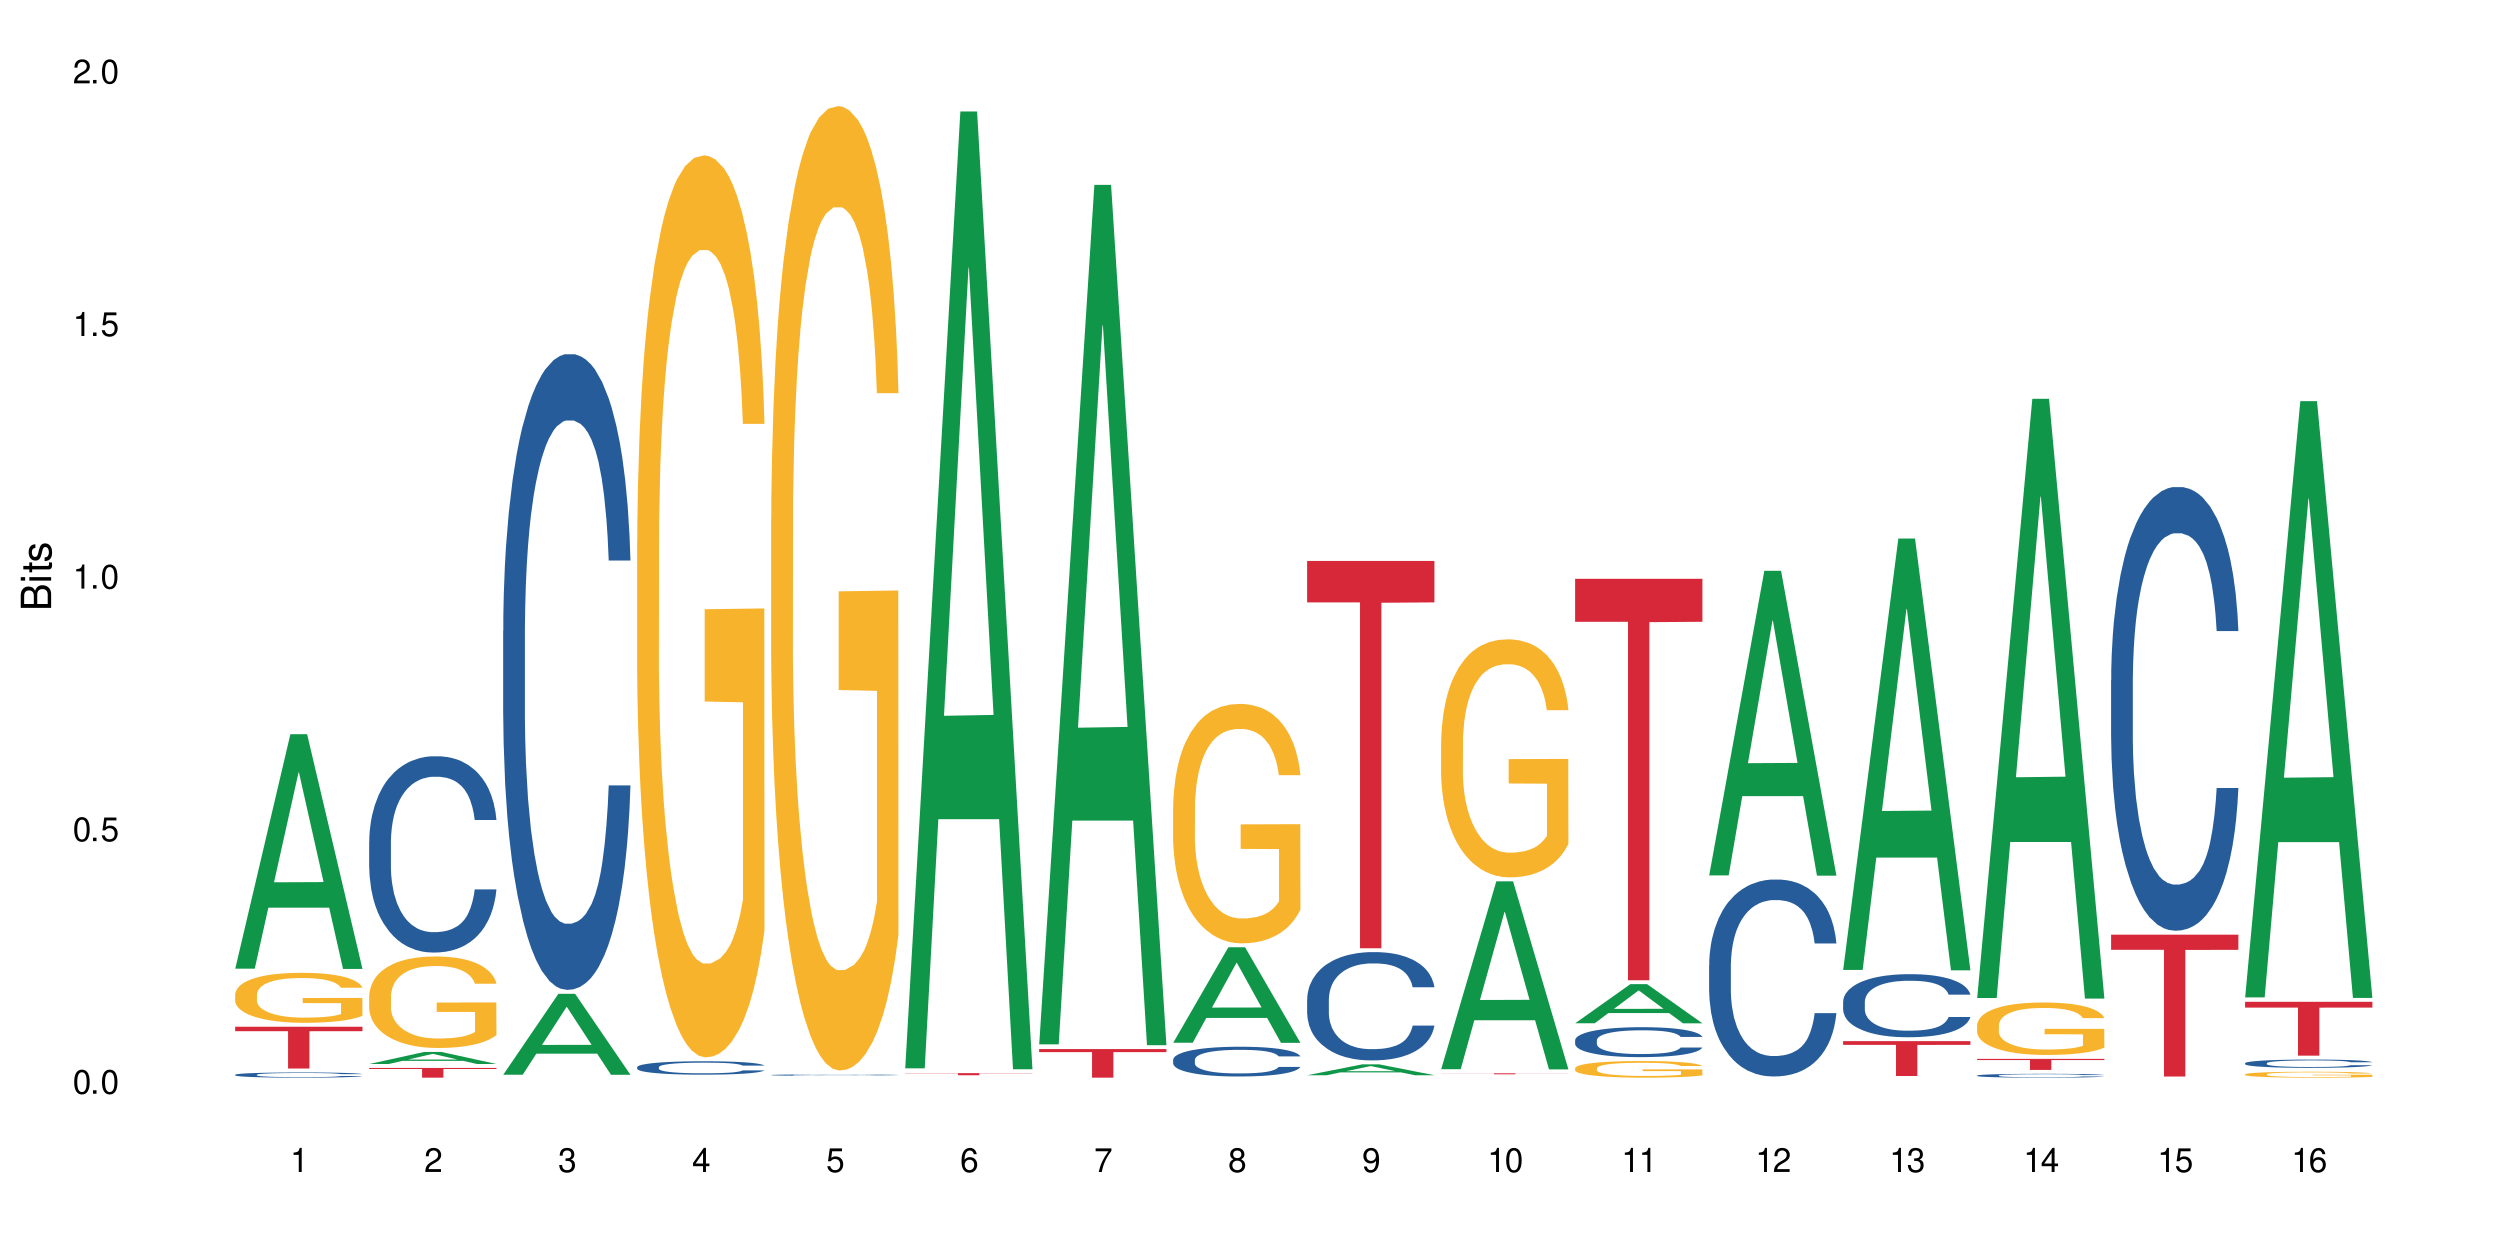 <?xml version="1.0" encoding="UTF-8"?>
<svg xmlns="http://www.w3.org/2000/svg" xmlns:xlink="http://www.w3.org/1999/xlink" width="720" height="360" viewBox="0 0 720 360">
<defs>
<g>
<g id="glyph-0-0">
</g>
<g id="glyph-0-1">
<path d="M 2.641 -6.938 C 2 -6.938 1.422 -6.656 1.078 -6.172 C 0.641 -5.562 0.406 -4.641 0.406 -3.359 C 0.406 -1.016 1.188 0.219 2.641 0.219 C 4.078 0.219 4.859 -1.016 4.859 -3.297 C 4.859 -4.641 4.656 -5.547 4.203 -6.172 C 3.844 -6.656 3.281 -6.938 2.641 -6.938 Z M 2.641 -6.188 C 3.547 -6.188 4 -5.25 4 -3.375 C 4 -1.406 3.562 -0.484 2.625 -0.484 C 1.734 -0.484 1.281 -1.438 1.281 -3.344 C 1.281 -5.25 1.734 -6.188 2.641 -6.188 Z M 2.641 -6.188 "/>
</g>
<g id="glyph-0-2">
<path d="M 1.828 -1 L 0.828 -1 L 0.828 0 L 1.828 0 Z M 1.828 -1 "/>
</g>
<g id="glyph-0-3">
<path d="M 4.562 -6.797 L 1.062 -6.797 L 0.547 -3.094 L 1.328 -3.094 C 1.719 -3.562 2.047 -3.734 2.578 -3.734 C 3.484 -3.734 4.062 -3.109 4.062 -2.094 C 4.062 -1.125 3.484 -0.531 2.578 -0.531 C 1.828 -0.531 1.375 -0.906 1.188 -1.672 L 0.328 -1.672 C 0.453 -1.109 0.547 -0.844 0.75 -0.594 C 1.125 -0.078 1.828 0.219 2.594 0.219 C 3.969 0.219 4.922 -0.781 4.922 -2.219 C 4.922 -3.562 4.031 -4.484 2.719 -4.484 C 2.25 -4.484 1.859 -4.359 1.469 -4.062 L 1.734 -5.969 L 4.562 -5.969 Z M 4.562 -6.797 "/>
</g>
<g id="glyph-0-4">
<path d="M 2.484 -4.938 L 2.484 0 L 3.328 0 L 3.328 -6.938 L 2.766 -6.938 C 2.469 -5.875 2.281 -5.734 0.984 -5.562 L 0.984 -4.938 Z M 2.484 -4.938 "/>
</g>
<g id="glyph-0-5">
<path d="M 4.859 -0.828 L 1.281 -0.828 C 1.359 -1.406 1.672 -1.781 2.5 -2.281 L 3.469 -2.828 C 4.406 -3.344 4.906 -4.062 4.906 -4.906 C 4.906 -5.484 4.672 -6.031 4.266 -6.406 C 3.859 -6.766 3.375 -6.938 2.719 -6.938 C 1.859 -6.938 1.219 -6.625 0.844 -6.031 C 0.609 -5.672 0.5 -5.234 0.484 -4.531 L 1.328 -4.531 C 1.359 -5.016 1.406 -5.281 1.531 -5.516 C 1.75 -5.938 2.188 -6.203 2.703 -6.203 C 3.469 -6.203 4.031 -5.641 4.031 -4.891 C 4.031 -4.344 3.719 -3.859 3.125 -3.516 L 2.234 -3 C 0.812 -2.172 0.406 -1.531 0.328 -0.016 L 4.859 -0.016 Z M 4.859 -0.828 "/>
</g>
<g id="glyph-0-6">
<path d="M 2.125 -3.188 L 2.578 -3.188 C 3.5 -3.188 3.984 -2.766 3.984 -1.922 C 3.984 -1.062 3.469 -0.531 2.594 -0.531 C 1.656 -0.531 1.203 -1 1.156 -2.016 L 0.312 -2.016 C 0.344 -1.453 0.438 -1.094 0.609 -0.781 C 0.953 -0.109 1.625 0.219 2.547 0.219 C 3.953 0.219 4.859 -0.625 4.859 -1.938 C 4.859 -2.828 4.516 -3.297 3.703 -3.594 C 4.344 -3.844 4.656 -4.328 4.656 -5.031 C 4.656 -6.219 3.875 -6.938 2.578 -6.938 C 1.203 -6.938 0.484 -6.172 0.453 -4.703 L 1.297 -4.703 C 1.312 -5.125 1.344 -5.359 1.453 -5.578 C 1.641 -5.969 2.062 -6.203 2.594 -6.203 C 3.344 -6.203 3.797 -5.75 3.797 -5 C 3.797 -4.516 3.609 -4.219 3.25 -4.047 C 3.016 -3.953 2.703 -3.922 2.125 -3.906 Z M 2.125 -3.188 "/>
</g>
<g id="glyph-0-7">
<path d="M 3.141 -1.672 L 3.141 0 L 3.984 0 L 3.984 -1.672 L 4.984 -1.672 L 4.984 -2.438 L 3.984 -2.438 L 3.984 -6.938 L 3.359 -6.938 L 0.266 -2.578 L 0.266 -1.672 Z M 3.141 -2.438 L 1 -2.438 L 3.141 -5.5 Z M 3.141 -2.438 "/>
</g>
<g id="glyph-0-8">
<path d="M 4.781 -5.125 C 4.609 -6.266 3.891 -6.938 2.844 -6.938 C 2.094 -6.938 1.422 -6.578 1.031 -5.953 C 0.594 -5.266 0.406 -4.422 0.406 -3.172 C 0.406 -2 0.578 -1.25 0.984 -0.641 C 1.359 -0.078 1.953 0.219 2.703 0.219 C 3.984 0.219 4.922 -0.75 4.922 -2.094 C 4.922 -3.375 4.062 -4.281 2.844 -4.281 C 2.172 -4.281 1.641 -4.031 1.281 -3.516 C 1.281 -5.234 1.828 -6.188 2.797 -6.188 C 3.391 -6.188 3.797 -5.797 3.938 -5.125 Z M 2.734 -3.531 C 3.547 -3.531 4.062 -2.953 4.062 -2.031 C 4.062 -1.156 3.484 -0.531 2.703 -0.531 C 1.922 -0.531 1.328 -1.188 1.328 -2.078 C 1.328 -2.938 1.906 -3.531 2.734 -3.531 Z M 2.734 -3.531 "/>
</g>
<g id="glyph-0-9">
<path d="M 4.984 -6.797 L 0.438 -6.797 L 0.438 -5.969 L 4.109 -5.969 C 2.5 -3.656 1.828 -2.234 1.328 0 L 2.219 0 C 2.594 -2.172 3.453 -4.047 4.984 -6.094 Z M 4.984 -6.797 "/>
</g>
<g id="glyph-0-10">
<path d="M 3.75 -3.656 C 4.469 -4.094 4.688 -4.438 4.688 -5.078 C 4.688 -6.172 3.844 -6.938 2.641 -6.938 C 1.438 -6.938 0.594 -6.172 0.594 -5.094 C 0.594 -4.438 0.812 -4.094 1.516 -3.656 C 0.734 -3.266 0.359 -2.703 0.359 -1.922 C 0.359 -0.656 1.281 0.219 2.641 0.219 C 3.984 0.219 4.922 -0.656 4.922 -1.922 C 4.922 -2.703 4.531 -3.266 3.75 -3.656 Z M 2.641 -6.188 C 3.359 -6.188 3.812 -5.75 3.812 -5.062 C 3.812 -4.406 3.344 -3.984 2.641 -3.984 C 1.922 -3.984 1.453 -4.406 1.453 -5.078 C 1.453 -5.75 1.922 -6.188 2.641 -6.188 Z M 2.641 -3.266 C 3.484 -3.266 4.062 -2.719 4.062 -1.906 C 4.062 -1.078 3.484 -0.531 2.625 -0.531 C 1.797 -0.531 1.219 -1.094 1.219 -1.906 C 1.219 -2.719 1.781 -3.266 2.641 -3.266 Z M 2.641 -3.266 "/>
</g>
<g id="glyph-0-11">
<path d="M 0.516 -1.578 C 0.672 -0.453 1.406 0.219 2.438 0.219 C 3.188 0.219 3.859 -0.141 4.266 -0.766 C 4.688 -1.453 4.891 -2.297 4.891 -3.547 C 4.891 -4.719 4.703 -5.453 4.312 -6.078 C 3.938 -6.641 3.344 -6.938 2.594 -6.938 C 1.297 -6.938 0.359 -5.969 0.359 -4.625 C 0.359 -3.344 1.234 -2.453 2.453 -2.453 C 3.094 -2.453 3.578 -2.672 4.016 -3.203 C 4 -1.484 3.469 -0.531 2.5 -0.531 C 1.906 -0.531 1.484 -0.906 1.359 -1.578 Z M 2.578 -6.203 C 3.375 -6.203 3.969 -5.531 3.969 -4.641 C 3.969 -3.797 3.391 -3.188 2.547 -3.188 C 1.734 -3.188 1.234 -3.766 1.234 -4.688 C 1.234 -5.562 1.797 -6.203 2.578 -6.203 Z M 2.578 -6.203 "/>
</g>
<g id="glyph-1-0">
</g>
<g id="glyph-1-1">
<path d="M 0 -0.953 L 0 -4.891 C 0 -5.719 -0.234 -6.344 -0.734 -6.797 C -1.188 -7.234 -1.812 -7.469 -2.5 -7.469 C -3.547 -7.469 -4.188 -7 -4.625 -5.875 C -4.984 -6.688 -5.625 -7.094 -6.531 -7.094 C -7.172 -7.094 -7.734 -6.859 -8.141 -6.391 C -8.562 -5.922 -8.75 -5.344 -8.75 -4.5 L -8.75 -0.953 Z M -4.984 -2.062 L -7.766 -2.062 L -7.766 -4.219 C -7.766 -4.844 -7.688 -5.203 -7.453 -5.5 C -7.219 -5.812 -6.859 -5.969 -6.375 -5.969 C -5.891 -5.969 -5.531 -5.812 -5.297 -5.5 C -5.062 -5.203 -4.984 -4.844 -4.984 -4.219 Z M -0.984 -2.062 L -4 -2.062 L -4 -4.781 C -4 -5.766 -3.438 -6.359 -2.484 -6.359 C -1.547 -6.359 -0.984 -5.766 -0.984 -4.781 Z M -0.984 -2.062 "/>
</g>
<g id="glyph-1-2">
<path d="M -6.281 -1.797 L -6.281 -0.797 L 0 -0.797 L 0 -1.797 Z M -8.75 -1.797 L -8.75 -0.797 L -7.484 -0.797 L -7.484 -1.797 Z M -8.75 -1.797 "/>
</g>
<g id="glyph-1-3">
<path d="M -6.281 -3.047 L -6.281 -2.016 L -8.016 -2.016 L -8.016 -1.016 L -6.281 -1.016 L -6.281 -0.172 L -5.469 -0.172 L -5.469 -1.016 L -0.719 -1.016 C -0.078 -1.016 0.281 -1.453 0.281 -2.234 C 0.281 -2.5 0.25 -2.719 0.188 -3.047 L -0.641 -3.047 C -0.609 -2.906 -0.594 -2.766 -0.594 -2.562 C -0.594 -2.141 -0.719 -2.016 -1.156 -2.016 L -5.469 -2.016 L -5.469 -3.047 Z M -6.281 -3.047 "/>
</g>
<g id="glyph-1-4">
<path d="M -4.531 -5.25 C -5.766 -5.25 -6.469 -4.422 -6.469 -2.969 C -6.469 -1.516 -5.719 -0.562 -4.547 -0.562 C -3.562 -0.562 -3.094 -1.062 -2.734 -2.562 L -2.516 -3.484 C -2.344 -4.188 -2.094 -4.469 -1.641 -4.469 C -1.047 -4.469 -0.641 -3.875 -0.641 -3 C -0.641 -2.453 -0.797 -2 -1.062 -1.75 C -1.25 -1.594 -1.422 -1.531 -1.875 -1.469 L -1.875 -0.406 C -0.422 -0.453 0.281 -1.266 0.281 -2.922 C 0.281 -4.5 -0.5 -5.516 -1.719 -5.516 C -2.656 -5.516 -3.172 -4.984 -3.469 -3.734 L -3.703 -2.766 C -3.891 -1.953 -4.156 -1.609 -4.594 -1.609 C -5.188 -1.609 -5.547 -2.125 -5.547 -2.938 C -5.547 -3.75 -5.203 -4.172 -4.531 -4.203 Z M -4.531 -5.25 "/>
</g>
</g>
</defs>
<rect x="-72" y="-36" width="864" height="432" fill="rgb(100%, 100%, 100%)" fill-opacity="1"/>
<path fill-rule="nonzero" fill="rgb(6.275%, 58.824%, 28.235%)" fill-opacity="1" d="M 67.73 278.984 L 67.77 278.922 L 83.633 211.445 L 88.449 211.445 L 104.391 279.047 L 98.789 279.047 L 94.797 261.402 L 77.289 261.402 L 73.371 278.984 L 67.73 278.984 L 78.973 254.102 L 93.191 254.039 L 86.102 222.492 L 86.023 222.43 L 85.945 222.617 L 78.934 254.039 L 78.973 254.102 Z M 67.73 278.984 "/>
<path fill-rule="nonzero" fill="rgb(14.51%, 36.078%, 60%)" fill-opacity="1" d="M 67.73 309.523 L 67.777 309.52 L 67.777 309.488 L 67.91 309.438 L 68.223 309.371 L 68.535 309.324 L 69.34 309.242 L 70.457 309.164 L 71.621 309.105 L 72.469 309.07 L 73.23 309.043 L 74.973 308.992 L 76.09 308.965 L 77.297 308.941 L 78.773 308.918 L 79.848 308.902 L 82.262 308.883 L 84.051 308.871 L 85.434 308.867 L 88.43 308.867 L 90.219 308.875 L 91.516 308.879 L 92.945 308.891 L 94.152 308.902 L 96.254 308.934 L 98.133 308.973 L 98.98 308.996 L 100.324 309.039 L 101.352 309.078 L 102.066 309.113 L 102.871 309.164 L 103.586 309.227 L 104.125 309.297 L 104.391 309.355 L 98.133 309.355 L 97.82 309.301 L 97.461 309.258 L 96.793 309.203 L 96.121 309.164 L 95.184 309.121 L 94.332 309.098 L 93.172 309.07 L 92.141 309.055 L 91.07 309.043 L 90.039 309.031 L 88.074 309.023 L 85.793 309.023 L 84.945 309.027 L 83.199 309.039 L 82.262 309.047 L 80.918 309.066 L 79.98 309.086 L 78.863 309.113 L 78.102 309.137 L 77.164 309.172 L 76.492 309.203 L 75.734 309.25 L 75.285 309.285 L 74.883 309.32 L 74.527 309.367 L 74.258 309.414 L 74.078 309.465 L 73.988 309.516 L 73.988 309.73 L 74.078 309.777 L 74.305 309.836 L 74.883 309.922 L 75.734 309.992 L 76.719 310.051 L 77.656 310.094 L 78.191 310.109 L 78.906 310.133 L 80.027 310.16 L 81.637 310.188 L 82.574 310.199 L 84.004 310.211 L 85.48 310.215 L 87.449 310.215 L 89.191 310.211 L 90.352 310.203 L 91.559 310.191 L 93.215 310.168 L 94.242 310.148 L 95.137 310.121 L 95.809 310.094 L 96.254 310.074 L 96.926 310.031 L 97.461 309.984 L 97.863 309.934 L 98.133 309.887 L 104.391 309.887 L 104.125 309.945 L 103.723 309.996 L 103.32 310.035 L 102.691 310.086 L 101.977 310.129 L 100.949 310.176 L 100.102 310.207 L 98.98 310.242 L 97.953 310.27 L 96.836 310.293 L 95.184 310.32 L 94.109 310.332 L 92.945 310.344 L 91.559 310.355 L 89.816 310.367 L 87.938 310.371 L 84.316 310.371 L 82.934 310.363 L 81.098 310.352 L 78.82 310.328 L 77.164 310.301 L 75.867 310.273 L 74.75 310.246 L 73.5 310.211 L 71.891 310.148 L 70.906 310.102 L 70.234 310.066 L 69.473 310.012 L 68.938 309.961 L 68.312 309.887 L 67.863 309.789 L 67.73 309.711 Z M 67.73 309.523 "/>
<path fill-rule="nonzero" fill="rgb(96.863%, 70.196%, 16.863%)" fill-opacity="1" d="M 67.73 286.34 L 67.777 286.328 L 67.777 286.062 L 67.953 285.473 L 68.402 284.656 L 68.984 283.984 L 69.609 283.461 L 70.012 283.184 L 70.684 282.789 L 71.262 282.5 L 72.738 281.906 L 74.617 281.355 L 75.645 281.117 L 76.809 280.895 L 78.461 280.645 L 79.223 280.555 L 81.547 280.344 L 84.184 280.211 L 87.09 280.172 L 88.43 280.184 L 90.266 280.238 L 92.77 280.383 L 94.199 280.516 L 95.316 280.645 L 96.477 280.816 L 97.91 281.078 L 99.25 281.395 L 100.324 281.711 L 101.395 282.105 L 102.289 282.527 L 103.051 282.988 L 103.723 283.539 L 104.125 284 L 104.391 284.461 L 98.176 284.461 L 97.82 284 L 97.418 283.645 L 96.746 283.211 L 96.074 282.895 L 95.406 282.645 L 94.152 282.301 L 93.082 282.094 L 91.738 281.906 L 90.441 281.789 L 88.969 281.711 L 88.074 281.684 L 85.703 281.684 L 83.559 281.777 L 82.305 281.883 L 81.41 281.988 L 80.16 282.184 L 79.398 282.344 L 78.953 282.445 L 77.613 282.855 L 76.719 283.223 L 76.227 283.473 L 75.602 283.867 L 75.152 284.223 L 74.66 284.75 L 74.391 285.145 L 74.035 286.035 L 73.988 288.402 L 74.125 288.902 L 74.391 289.441 L 74.75 289.918 L 75.285 290.414 L 75.824 290.797 L 76.762 291.309 L 77.566 291.652 L 78.191 291.875 L 79.398 292.23 L 79.891 292.348 L 81.055 292.586 L 82.262 292.77 L 83.738 292.926 L 84.855 293.008 L 86.641 293.07 L 88.922 293.07 L 91.605 292.992 L 93.305 292.887 L 94.465 292.781 L 95.227 292.691 L 96.164 292.547 L 96.836 292.414 L 97.461 292.27 L 98.223 292.047 L 98.223 288.902 L 87.18 288.891 L 87.18 287.418 L 104.348 287.406 L 104.391 292.547 L 103.453 292.902 L 102.289 293.242 L 101.172 293.504 L 100.012 293.73 L 98.355 293.98 L 97.016 294.137 L 94.957 294.32 L 93.082 294.438 L 91.113 294.52 L 89.371 294.559 L 87.312 294.57 L 85.48 294.543 L 83.512 294.465 L 81.949 294.359 L 80.516 294.23 L 79.086 294.059 L 77.297 293.781 L 76.137 293.559 L 74.93 293.281 L 73.723 292.953 L 72.648 292.598 L 71.934 292.324 L 71.219 292.008 L 70.457 291.613 L 69.742 291.164 L 69.207 290.758 L 68.715 290.297 L 68.355 289.863 L 68 289.273 L 67.82 288.797 L 67.73 288.391 Z M 67.73 286.34 "/>
<path fill-rule="nonzero" fill="rgb(83.922%, 15.686%, 22.353%)" fill-opacity="1" d="M 67.73 295.695 L 104.391 295.695 L 104.391 296.984 L 89.113 296.996 L 89.113 307.746 L 82.965 307.746 L 82.965 297.008 L 82.875 296.984 L 67.73 296.984 Z M 67.73 295.695 "/>
<path fill-rule="nonzero" fill="rgb(6.275%, 58.824%, 28.235%)" fill-opacity="1" d="M 106.32 306.438 L 106.359 306.434 L 122.223 302.949 L 127.039 302.949 L 142.98 306.438 L 137.383 306.438 L 133.387 305.527 L 115.879 305.527 L 111.961 306.438 L 106.32 306.438 L 117.562 305.152 L 131.781 305.148 L 124.691 303.52 L 124.613 303.516 L 124.535 303.527 L 117.523 305.148 L 117.562 305.152 Z M 106.32 306.438 "/>
<path fill-rule="nonzero" fill="rgb(14.51%, 36.078%, 60%)" fill-opacity="1" d="M 106.32 242.414 L 106.367 242.359 L 106.367 241.121 L 106.5 239.156 L 106.812 236.68 L 107.125 234.973 L 107.93 231.926 L 109.047 228.98 L 110.211 226.707 L 111.059 225.363 L 111.82 224.332 L 113.562 222.418 L 114.684 221.438 L 115.891 220.559 L 117.363 219.68 L 118.438 219.164 L 120.852 218.34 L 122.641 217.977 L 124.027 217.82 L 127.02 217.82 L 128.809 218.027 L 130.105 218.285 L 131.535 218.699 L 132.742 219.164 L 134.844 220.301 L 136.723 221.746 L 137.574 222.574 L 138.914 224.176 L 139.941 225.727 L 140.656 227.07 L 141.461 228.98 L 142.176 231.305 L 142.715 233.941 L 142.98 236.16 L 136.723 236.16 L 136.41 234.094 L 136.051 232.492 L 135.383 230.375 L 134.711 228.879 L 133.773 227.379 L 132.922 226.398 L 131.762 225.414 L 130.73 224.797 L 129.66 224.332 L 128.629 224.02 L 126.664 223.711 L 124.383 223.711 L 123.535 223.812 L 121.789 224.227 L 120.852 224.59 L 119.512 225.312 L 118.57 225.984 L 117.453 227.016 L 116.695 227.895 L 115.754 229.238 L 115.086 230.426 L 114.324 232.133 L 113.879 233.422 L 113.473 234.871 L 113.117 236.574 L 112.848 238.383 L 112.668 240.293 L 112.582 242.152 L 112.582 250.16 L 112.668 252.023 L 112.895 254.191 L 113.473 257.344 L 114.324 260.082 L 115.309 262.25 L 116.246 263.801 L 116.781 264.523 L 117.5 265.352 L 118.617 266.383 L 120.227 267.418 L 121.164 267.832 L 122.594 268.242 L 124.07 268.449 L 126.039 268.449 L 127.781 268.242 L 128.945 267.984 L 130.152 267.57 L 131.805 266.695 L 132.832 265.867 L 133.727 264.887 L 134.398 263.902 L 134.844 263.078 L 135.516 261.477 L 136.051 259.719 L 136.453 257.91 L 136.723 256.156 L 142.98 256.156 L 142.715 258.223 L 142.312 260.234 L 141.91 261.734 L 141.281 263.543 L 140.566 265.145 L 139.539 266.953 L 138.691 268.141 L 137.574 269.434 L 136.543 270.414 L 135.426 271.293 L 133.773 272.324 L 132.699 272.84 L 131.535 273.305 L 130.152 273.719 L 128.406 274.082 L 126.531 274.289 L 124.785 274.34 L 122.906 274.238 L 121.523 274.031 L 119.688 273.566 L 117.41 272.637 L 115.754 271.652 L 114.457 270.672 L 113.34 269.637 L 112.09 268.242 L 110.48 265.969 L 109.496 264.215 L 108.824 262.766 L 108.066 260.754 L 107.527 258.945 L 106.902 256.051 L 106.457 252.383 L 106.32 249.543 Z M 106.32 242.414 "/>
<path fill-rule="nonzero" fill="rgb(96.863%, 70.196%, 16.863%)" fill-opacity="1" d="M 106.32 286.754 L 106.367 286.73 L 106.367 286.25 L 106.543 285.164 L 106.992 283.672 L 107.574 282.445 L 108.199 281.48 L 108.602 280.977 L 109.273 280.254 L 109.852 279.727 L 111.328 278.641 L 113.207 277.629 L 114.234 277.195 L 115.398 276.789 L 117.051 276.332 L 117.812 276.16 L 120.137 275.777 L 122.773 275.535 L 125.68 275.465 L 127.02 275.488 L 128.855 275.586 L 131.359 275.848 L 132.789 276.09 L 133.906 276.332 L 135.07 276.645 L 136.5 277.125 L 137.84 277.703 L 138.914 278.281 L 139.988 279.004 L 140.879 279.773 L 141.641 280.617 L 142.312 281.625 L 142.715 282.469 L 142.98 283.312 L 136.77 283.312 L 136.41 282.469 L 136.008 281.82 L 135.336 281.023 L 134.668 280.445 L 133.996 279.988 L 132.742 279.363 L 131.672 278.977 L 130.328 278.641 L 129.031 278.426 L 127.559 278.281 L 126.664 278.23 L 124.293 278.23 L 122.148 278.402 L 120.895 278.594 L 120.004 278.785 L 118.75 279.148 L 117.988 279.438 L 117.543 279.629 L 116.203 280.375 L 115.309 281.051 L 114.816 281.508 L 114.191 282.227 L 113.742 282.879 L 113.25 283.84 L 112.984 284.562 L 112.625 286.199 L 112.582 290.535 L 112.715 291.449 L 112.984 292.438 L 113.34 293.301 L 113.879 294.219 L 114.414 294.914 L 115.352 295.855 L 116.156 296.48 L 116.781 296.891 L 117.988 297.539 L 118.48 297.758 L 119.645 298.191 L 120.852 298.527 L 122.328 298.816 L 123.445 298.961 L 125.234 299.082 L 127.512 299.082 L 130.195 298.938 L 131.895 298.742 L 133.059 298.551 L 133.816 298.383 L 134.754 298.117 L 135.426 297.875 L 136.051 297.613 L 136.812 297.203 L 136.812 291.449 L 125.77 291.426 L 125.77 288.73 L 142.938 288.703 L 142.98 298.117 L 142.043 298.766 L 140.879 299.395 L 139.762 299.875 L 138.602 300.285 L 136.945 300.742 L 135.605 301.031 L 133.547 301.367 L 131.672 301.586 L 129.703 301.73 L 127.961 301.801 L 125.902 301.824 L 124.07 301.777 L 122.102 301.633 L 120.539 301.441 L 119.109 301.199 L 117.676 300.887 L 115.891 300.379 L 114.727 299.973 L 113.52 299.465 L 112.312 298.863 L 111.238 298.215 L 110.523 297.707 L 109.809 297.129 L 109.047 296.406 L 108.332 295.59 L 107.797 294.844 L 107.305 294 L 106.945 293.207 L 106.59 292.121 L 106.41 291.258 L 106.32 290.512 Z M 106.32 286.754 "/>
<path fill-rule="nonzero" fill="rgb(83.922%, 15.686%, 22.353%)" fill-opacity="1" d="M 106.32 307.562 L 142.98 307.562 L 142.98 307.863 L 127.703 307.867 L 127.703 310.371 L 121.555 310.371 L 121.555 307.867 L 121.465 307.863 L 106.32 307.863 Z M 106.32 307.562 "/>
<path fill-rule="nonzero" fill="rgb(6.275%, 58.824%, 28.235%)" fill-opacity="1" d="M 144.91 309.523 L 144.949 309.504 L 160.812 286.215 L 165.633 286.215 L 181.574 309.547 L 175.973 309.547 L 171.977 303.457 L 154.469 303.457 L 150.551 309.523 L 144.91 309.523 L 156.152 300.938 L 170.371 300.914 L 163.281 290.027 L 163.203 290.004 L 163.125 290.07 L 156.113 300.914 L 156.152 300.938 Z M 144.91 309.523 "/>
<path fill-rule="nonzero" fill="rgb(14.51%, 36.078%, 60%)" fill-opacity="1" d="M 144.91 181.68 L 144.957 181.512 L 144.957 177.496 L 145.09 171.137 L 145.402 163.105 L 145.715 157.582 L 146.52 147.711 L 147.641 138.172 L 148.801 130.809 L 149.652 126.461 L 150.41 123.113 L 152.156 116.922 L 153.273 113.742 L 154.48 110.898 L 155.953 108.055 L 157.027 106.379 L 159.441 103.703 L 161.23 102.531 L 162.617 102.027 L 165.613 102.027 L 167.398 102.699 L 168.695 103.535 L 170.129 104.875 L 171.336 106.379 L 173.434 110.062 L 175.312 114.746 L 176.164 117.422 L 177.504 122.609 L 178.531 127.629 L 179.246 131.98 L 180.051 138.172 L 180.77 145.703 L 181.305 154.238 L 181.574 161.434 L 175.312 161.434 L 175 154.738 L 174.645 149.551 L 173.973 142.691 L 173.301 137.84 L 172.363 132.984 L 171.512 129.805 L 170.352 126.625 L 169.324 124.617 L 168.25 123.113 L 167.223 122.109 L 165.254 121.105 L 162.973 121.105 L 162.125 121.438 L 160.379 122.777 L 159.441 123.949 L 158.102 126.293 L 157.16 128.469 L 156.043 131.812 L 155.285 134.66 L 154.344 139.008 L 153.676 142.859 L 152.914 148.379 L 152.469 152.562 L 152.066 157.25 L 151.707 162.77 L 151.438 168.629 L 151.262 174.82 L 151.172 180.844 L 151.172 206.781 L 151.262 212.805 L 151.484 219.832 L 152.066 230.039 L 152.914 238.906 L 153.898 245.934 L 154.836 250.957 L 155.375 253.297 L 156.09 255.977 L 157.207 259.32 L 158.816 262.668 L 159.754 264.008 L 161.184 265.348 L 162.66 266.016 L 164.629 266.016 L 166.371 265.348 L 167.535 264.508 L 168.742 263.172 L 170.395 260.324 L 171.422 257.648 L 172.316 254.469 L 172.988 251.289 L 173.434 248.613 L 174.105 243.426 L 174.645 237.734 L 175.047 231.879 L 175.312 226.191 L 181.574 226.191 L 181.305 232.883 L 180.902 239.41 L 180.5 244.262 L 179.875 250.117 L 179.156 255.305 L 178.129 261.164 L 177.281 265.012 L 176.164 269.195 L 175.133 272.375 L 174.016 275.219 L 172.363 278.566 L 171.289 280.238 L 170.129 281.746 L 168.742 283.082 L 166.996 284.254 L 165.121 284.926 L 163.375 285.09 L 161.5 284.758 L 160.113 284.086 L 158.281 282.582 L 156 279.57 L 154.344 276.391 L 153.047 273.211 L 151.93 269.863 L 150.68 265.348 L 149.07 257.984 L 148.086 252.293 L 147.414 247.609 L 146.656 241.082 L 146.117 235.227 L 145.492 225.855 L 145.047 213.977 L 144.91 204.77 Z M 144.91 181.68 "/>
<path fill-rule="nonzero" fill="rgb(14.51%, 36.078%, 60%)" fill-opacity="1" d="M 183.5 307.328 L 183.547 307.324 L 183.547 307.238 L 183.68 307.105 L 183.992 306.934 L 184.309 306.816 L 185.113 306.609 L 186.23 306.41 L 187.391 306.254 L 188.242 306.16 L 189 306.09 L 190.746 305.961 L 191.863 305.895 L 193.07 305.832 L 194.543 305.773 L 195.617 305.738 L 198.031 305.684 L 199.82 305.656 L 201.207 305.645 L 204.203 305.645 L 205.988 305.66 L 207.285 305.68 L 208.719 305.707 L 209.926 305.738 L 212.027 305.816 L 213.902 305.914 L 214.754 305.973 L 216.094 306.082 L 217.121 306.188 L 217.84 306.277 L 218.645 306.41 L 219.359 306.566 L 219.895 306.746 L 220.164 306.898 L 213.902 306.898 L 213.59 306.758 L 213.234 306.648 L 212.562 306.504 L 211.891 306.402 L 210.953 306.301 L 210.102 306.23 L 208.941 306.164 L 207.914 306.121 L 206.84 306.09 L 205.812 306.07 L 203.844 306.047 L 201.562 306.047 L 200.715 306.055 L 198.973 306.086 L 198.031 306.109 L 196.691 306.16 L 195.754 306.203 L 194.633 306.273 L 193.875 306.336 L 192.934 306.426 L 192.266 306.508 L 191.504 306.625 L 191.059 306.711 L 190.656 306.812 L 190.297 306.926 L 190.031 307.051 L 189.852 307.184 L 189.762 307.309 L 189.762 307.855 L 189.852 307.984 L 190.074 308.133 L 190.656 308.348 L 191.504 308.535 L 192.488 308.684 L 193.426 308.789 L 193.965 308.836 L 194.68 308.895 L 195.797 308.965 L 197.406 309.035 L 198.344 309.062 L 199.777 309.09 L 201.25 309.105 L 203.219 309.105 L 204.961 309.09 L 206.125 309.074 L 207.332 309.047 L 208.984 308.984 L 210.016 308.93 L 210.906 308.863 L 211.578 308.793 L 212.027 308.738 L 212.695 308.629 L 213.234 308.508 L 213.637 308.387 L 213.902 308.266 L 220.164 308.266 L 219.895 308.406 L 219.492 308.543 L 219.09 308.648 L 218.465 308.77 L 217.75 308.879 L 216.719 309.004 L 215.871 309.086 L 214.754 309.172 L 213.727 309.238 L 212.605 309.301 L 210.953 309.371 L 209.879 309.406 L 208.719 309.438 L 207.332 309.465 L 205.586 309.488 L 203.711 309.504 L 201.965 309.508 L 200.09 309.5 L 198.703 309.488 L 196.871 309.453 L 194.59 309.391 L 192.934 309.324 L 191.641 309.258 L 190.52 309.188 L 189.27 309.09 L 187.66 308.938 L 186.676 308.816 L 186.004 308.719 L 185.246 308.578 L 184.711 308.457 L 184.082 308.258 L 183.637 308.008 L 183.5 307.812 Z M 183.5 307.328 "/>
<path fill-rule="nonzero" fill="rgb(96.863%, 70.196%, 16.863%)" fill-opacity="1" d="M 183.5 156.008 L 183.547 155.77 L 183.547 151.027 L 183.727 140.352 L 184.172 125.641 L 184.754 113.543 L 185.379 104.051 L 185.781 99.07 L 186.453 91.953 L 187.035 86.734 L 188.508 76.059 L 190.387 66.094 L 191.414 61.824 L 192.578 57.789 L 194.23 53.281 L 194.992 51.621 L 197.316 47.824 L 199.953 45.453 L 202.859 44.742 L 204.203 44.977 L 206.035 45.926 L 208.539 48.535 L 209.969 50.91 L 211.086 53.281 L 212.25 56.367 L 213.68 61.109 L 215.02 66.805 L 216.094 72.5 L 217.168 79.617 L 218.062 87.207 L 218.82 95.512 L 219.492 105.477 L 219.895 113.777 L 220.164 122.082 L 213.949 122.082 L 213.59 113.777 L 213.188 107.375 L 212.52 99.543 L 211.848 93.852 L 211.176 89.344 L 209.926 83.176 L 208.852 79.379 L 207.512 76.059 L 206.215 73.922 L 204.738 72.5 L 203.844 72.023 L 201.477 72.023 L 199.328 73.684 L 198.078 75.582 L 197.184 77.48 L 195.93 81.039 L 195.172 83.887 L 194.723 85.785 L 193.383 93.141 L 192.488 99.781 L 191.996 104.289 L 191.371 111.406 L 190.922 117.812 L 190.434 127.301 L 190.164 134.418 L 189.805 150.551 L 189.762 193.254 L 189.895 202.27 L 190.164 211.996 L 190.52 220.539 L 191.059 229.555 L 191.594 236.434 L 192.531 245.688 L 193.336 251.855 L 193.965 255.887 L 195.172 262.293 L 195.664 264.43 L 196.824 268.699 L 198.031 272.02 L 199.508 274.867 L 200.625 276.289 L 202.414 277.477 L 204.695 277.477 L 207.375 276.055 L 209.074 274.156 L 210.238 272.258 L 210.996 270.598 L 211.938 267.988 L 212.605 265.613 L 213.234 263.004 L 213.992 258.973 L 213.992 202.27 L 202.949 202.035 L 202.949 175.461 L 220.117 175.227 L 220.164 267.988 L 219.223 274.395 L 218.062 280.562 L 216.945 285.305 L 215.781 289.34 L 214.129 293.848 L 212.785 296.695 L 210.73 300.016 L 208.852 302.148 L 206.883 303.574 L 205.141 304.285 L 203.086 304.523 L 201.25 304.047 L 199.285 302.625 L 197.719 300.727 L 196.289 298.355 L 194.859 295.27 L 193.07 290.289 L 191.906 286.254 L 190.699 281.273 L 189.492 275.34 L 188.418 268.938 L 187.703 263.953 L 186.988 258.262 L 186.23 251.145 L 185.516 243.078 L 184.977 235.723 L 184.484 227.418 L 184.129 219.59 L 183.77 208.914 L 183.59 200.371 L 183.5 193.02 Z M 183.5 156.008 "/>
<path fill-rule="nonzero" fill="rgb(14.51%, 36.078%, 60%)" fill-opacity="1" d="M 222.094 309.602 L 222.137 309.602 L 222.137 309.594 L 222.27 309.582 L 222.586 309.562 L 222.898 309.551 L 223.703 309.531 L 224.82 309.508 L 225.98 309.492 L 226.832 309.484 L 227.59 309.477 L 229.336 309.461 L 230.453 309.457 L 231.66 309.449 L 233.137 309.441 L 234.207 309.441 L 236.621 309.434 L 238.41 309.43 L 244.582 309.43 L 245.879 309.434 L 247.309 309.438 L 248.516 309.441 L 250.617 309.449 L 252.492 309.457 L 253.344 309.465 L 254.684 309.477 L 255.715 309.484 L 256.43 309.496 L 257.234 309.508 L 257.949 309.523 L 258.484 309.543 L 258.754 309.559 L 252.492 309.559 L 252.18 309.543 L 251.824 309.535 L 251.152 309.52 L 250.48 309.508 L 249.543 309.496 L 248.695 309.492 L 247.531 309.484 L 246.504 309.48 L 245.43 309.477 L 244.402 309.473 L 239.305 309.473 L 237.562 309.477 L 236.621 309.477 L 235.281 309.484 L 234.344 309.488 L 233.227 309.496 L 232.465 309.5 L 231.527 309.512 L 230.855 309.52 L 230.094 309.531 L 229.648 309.539 L 229.246 309.551 L 228.887 309.562 L 228.621 309.574 L 228.441 309.59 L 228.352 309.602 L 228.352 309.656 L 228.441 309.672 L 228.664 309.688 L 229.246 309.707 L 230.094 309.727 L 231.078 309.742 L 232.016 309.754 L 232.555 309.758 L 233.27 309.766 L 234.387 309.773 L 235.996 309.781 L 236.934 309.781 L 238.367 309.785 L 239.84 309.789 L 241.809 309.789 L 243.551 309.785 L 244.715 309.785 L 245.922 309.781 L 247.574 309.773 L 248.605 309.77 L 249.5 309.762 L 250.168 309.754 L 250.617 309.75 L 251.285 309.738 L 251.824 309.727 L 252.227 309.711 L 252.492 309.699 L 258.754 309.699 L 258.484 309.715 L 258.082 309.73 L 257.68 309.738 L 257.055 309.754 L 256.34 309.766 L 255.309 309.777 L 254.461 309.785 L 253.344 309.793 L 252.316 309.801 L 251.199 309.809 L 249.543 309.816 L 248.469 309.816 L 247.309 309.82 L 245.922 309.824 L 244.18 309.828 L 237.293 309.828 L 235.461 309.824 L 233.18 309.816 L 231.527 309.809 L 230.23 309.805 L 229.113 309.797 L 227.859 309.785 L 226.25 309.77 L 225.266 309.758 L 224.598 309.746 L 223.836 309.734 L 223.301 309.719 L 222.672 309.699 L 222.227 309.676 L 222.094 309.652 Z M 222.094 309.602 "/>
<path fill-rule="nonzero" fill="rgb(96.863%, 70.196%, 16.863%)" fill-opacity="1" d="M 222.094 149.508 L 222.137 149.254 L 222.137 144.18 L 222.316 132.766 L 222.762 117.039 L 223.344 104.102 L 223.969 93.953 L 224.371 88.629 L 225.043 81.016 L 225.625 75.438 L 227.098 64.02 L 228.977 53.367 L 230.004 48.801 L 231.168 44.488 L 232.82 39.668 L 233.582 37.895 L 235.906 33.836 L 238.543 31.297 L 241.449 30.535 L 242.793 30.789 L 244.625 31.805 L 247.129 34.594 L 248.559 37.133 L 249.676 39.668 L 250.84 42.965 L 252.27 48.039 L 253.613 54.129 L 254.684 60.215 L 255.758 67.828 L 256.652 75.945 L 257.41 84.82 L 258.082 95.477 L 258.484 104.355 L 258.754 113.234 L 252.539 113.234 L 252.18 104.355 L 251.777 97.504 L 251.109 89.133 L 250.438 83.047 L 249.766 78.227 L 248.516 71.633 L 247.441 67.574 L 246.102 64.02 L 244.805 61.738 L 243.328 60.215 L 242.434 59.707 L 240.066 59.707 L 237.918 61.484 L 236.668 63.516 L 235.773 65.543 L 234.52 69.348 L 233.762 72.391 L 233.312 74.422 L 231.973 82.285 L 231.078 89.387 L 230.586 94.207 L 229.961 101.816 L 229.516 108.668 L 229.023 118.812 L 228.754 126.426 L 228.395 143.672 L 228.352 189.336 L 228.484 198.973 L 228.754 209.375 L 229.113 218.508 L 229.648 228.145 L 230.184 235.504 L 231.125 245.395 L 231.93 251.992 L 232.555 256.305 L 233.762 263.152 L 234.254 265.438 L 235.414 270 L 236.621 273.555 L 238.098 276.598 L 239.215 278.121 L 241.004 279.387 L 243.285 279.387 L 245.965 277.867 L 247.664 275.836 L 248.828 273.809 L 249.586 272.031 L 250.527 269.242 L 251.199 266.703 L 251.824 263.914 L 252.582 259.602 L 252.582 198.973 L 241.539 198.719 L 241.539 170.309 L 258.707 170.055 L 258.754 269.242 L 257.812 276.09 L 256.652 282.684 L 255.535 287.758 L 254.371 292.07 L 252.719 296.891 L 251.375 299.934 L 249.32 303.488 L 247.441 305.77 L 245.477 307.293 L 243.73 308.051 L 241.676 308.305 L 239.84 307.801 L 237.875 306.277 L 236.309 304.246 L 234.879 301.711 L 233.449 298.414 L 231.66 293.086 L 230.496 288.773 L 229.289 283.445 L 228.082 277.105 L 227.012 270.254 L 226.293 264.93 L 225.578 258.84 L 224.82 251.23 L 224.105 242.605 L 223.566 234.742 L 223.074 225.863 L 222.719 217.492 L 222.359 206.078 L 222.184 196.945 L 222.094 189.082 Z M 222.094 149.508 "/>
<path fill-rule="nonzero" fill="rgb(6.275%, 58.824%, 28.235%)" fill-opacity="1" d="M 260.684 307.684 L 260.723 307.426 L 276.586 32.102 L 281.402 32.102 L 297.344 307.941 L 291.742 307.941 L 287.746 235.938 L 270.238 235.938 L 266.324 307.684 L 260.684 307.684 L 271.922 206.152 L 286.141 205.895 L 279.051 77.168 L 278.973 76.91 L 278.895 77.688 L 271.883 205.895 L 271.922 206.152 Z M 260.684 307.684 "/>
<path fill-rule="nonzero" fill="rgb(83.922%, 15.686%, 22.353%)" fill-opacity="1" d="M 260.684 309.066 L 297.344 309.066 L 297.344 309.133 L 282.062 309.133 L 282.062 309.672 L 275.918 309.672 L 275.918 309.133 L 260.684 309.133 Z M 260.684 309.066 "/>
<path fill-rule="nonzero" fill="rgb(6.275%, 58.824%, 28.235%)" fill-opacity="1" d="M 299.273 300.773 L 299.312 300.543 L 315.176 53.246 L 319.992 53.246 L 335.934 301.008 L 330.332 301.008 L 326.336 236.332 L 308.828 236.332 L 304.914 300.773 L 299.273 300.773 L 310.516 209.578 L 324.73 209.348 L 317.641 93.723 L 317.562 93.492 L 317.484 94.191 L 310.477 209.348 L 310.516 209.578 Z M 299.273 300.773 "/>
<path fill-rule="nonzero" fill="rgb(83.922%, 15.686%, 22.353%)" fill-opacity="1" d="M 299.273 302.133 L 335.934 302.133 L 335.934 303.012 L 320.656 303.02 L 320.656 310.371 L 314.508 310.371 L 314.508 303.027 L 314.418 303.012 L 299.273 303.012 Z M 299.273 302.133 "/>
<path fill-rule="nonzero" fill="rgb(6.275%, 58.824%, 28.235%)" fill-opacity="1" d="M 337.863 300.316 L 337.902 300.289 L 353.766 272.812 L 358.582 272.812 L 374.523 300.34 L 368.922 300.34 L 364.93 293.156 L 347.422 293.156 L 343.504 300.316 L 337.863 300.316 L 349.105 290.184 L 363.32 290.156 L 356.234 277.309 L 356.156 277.285 L 356.074 277.359 L 349.066 290.156 L 349.105 290.184 Z M 337.863 300.316 "/>
<path fill-rule="nonzero" fill="rgb(14.51%, 36.078%, 60%)" fill-opacity="1" d="M 337.863 305.191 L 337.906 305.184 L 337.906 304.996 L 338.043 304.699 L 338.355 304.324 L 338.668 304.066 L 339.473 303.602 L 340.59 303.156 L 341.754 302.812 L 342.602 302.609 L 343.363 302.453 L 345.105 302.16 L 346.223 302.012 L 347.43 301.879 L 348.906 301.746 L 349.98 301.668 L 352.395 301.543 L 354.184 301.488 L 355.566 301.465 L 358.562 301.465 L 360.352 301.496 L 361.648 301.535 L 363.078 301.598 L 364.285 301.668 L 366.387 301.84 L 368.266 302.059 L 369.113 302.184 L 370.457 302.43 L 371.484 302.664 L 372.199 302.867 L 373.004 303.156 L 373.719 303.508 L 374.254 303.91 L 374.523 304.246 L 368.266 304.246 L 367.953 303.934 L 367.594 303.688 L 366.922 303.367 L 366.254 303.141 L 365.312 302.914 L 364.465 302.766 L 363.301 302.617 L 362.273 302.523 L 361.199 302.453 L 360.172 302.406 L 358.207 302.359 L 355.926 302.359 L 355.074 302.375 L 353.332 302.438 L 352.395 302.492 L 351.051 302.602 L 350.113 302.703 L 348.996 302.859 L 348.234 302.992 L 347.297 303.195 L 346.625 303.375 L 345.867 303.633 L 345.418 303.828 L 345.016 304.051 L 344.66 304.309 L 344.391 304.582 L 344.211 304.871 L 344.121 305.152 L 344.121 306.367 L 344.211 306.648 L 344.434 306.98 L 345.016 307.457 L 345.867 307.871 L 346.848 308.199 L 347.789 308.434 L 348.324 308.547 L 349.039 308.672 L 350.156 308.828 L 351.766 308.984 L 352.707 309.047 L 354.137 309.109 L 355.613 309.141 L 357.578 309.141 L 359.324 309.109 L 360.484 309.07 L 361.691 309.008 L 363.348 308.875 L 364.375 308.75 L 365.27 308.602 L 365.941 308.449 L 366.387 308.324 L 367.059 308.082 L 367.594 307.816 L 367.996 307.543 L 368.266 307.277 L 374.523 307.277 L 374.254 307.59 L 373.852 307.895 L 373.449 308.121 L 372.824 308.395 L 372.109 308.641 L 371.082 308.914 L 370.23 309.094 L 369.113 309.289 L 368.086 309.438 L 366.969 309.57 L 365.312 309.727 L 364.242 309.805 L 363.078 309.875 L 361.691 309.938 L 359.949 309.992 L 358.07 310.023 L 356.328 310.031 L 354.449 310.016 L 353.062 309.984 L 351.23 309.914 L 348.949 309.773 L 347.297 309.625 L 346 309.477 L 344.883 309.32 L 343.629 309.109 L 342.02 308.766 L 341.039 308.496 L 340.367 308.277 L 339.605 307.973 L 339.07 307.699 L 338.445 307.262 L 337.996 306.703 L 337.863 306.273 Z M 337.863 305.191 "/>
<path fill-rule="nonzero" fill="rgb(96.863%, 70.196%, 16.863%)" fill-opacity="1" d="M 337.863 232.258 L 337.906 232.195 L 337.906 230.934 L 338.086 228.102 L 338.535 224.195 L 339.113 220.984 L 339.742 218.465 L 340.145 217.141 L 340.812 215.25 L 341.395 213.867 L 342.871 211.031 L 344.75 208.387 L 345.777 207.254 L 346.938 206.184 L 348.594 204.984 L 349.352 204.543 L 351.68 203.535 L 354.316 202.906 L 357.223 202.719 L 358.562 202.781 L 360.395 203.031 L 362.898 203.727 L 364.332 204.355 L 365.449 204.984 L 366.609 205.805 L 368.043 207.062 L 369.383 208.574 L 370.457 210.086 L 371.527 211.977 L 372.422 213.992 L 373.184 216.195 L 373.852 218.844 L 374.254 221.047 L 374.523 223.25 L 368.309 223.25 L 367.953 221.047 L 367.551 219.348 L 366.879 217.266 L 366.207 215.754 L 365.539 214.559 L 364.285 212.922 L 363.211 211.914 L 361.871 211.031 L 360.574 210.465 L 359.102 210.086 L 358.207 209.961 L 355.836 209.961 L 353.691 210.402 L 352.438 210.906 L 351.543 211.41 L 350.293 212.355 L 349.531 213.109 L 349.086 213.613 L 347.742 215.566 L 346.848 217.332 L 346.359 218.527 L 345.73 220.418 L 345.285 222.117 L 344.793 224.637 L 344.523 226.527 L 344.168 230.809 L 344.121 242.148 L 344.258 244.539 L 344.523 247.125 L 344.883 249.391 L 345.418 251.785 L 345.957 253.609 L 346.895 256.066 L 347.699 257.703 L 348.324 258.777 L 349.531 260.477 L 350.023 261.043 L 351.188 262.176 L 352.395 263.059 L 353.867 263.816 L 354.988 264.191 L 356.773 264.508 L 359.055 264.508 L 361.738 264.129 L 363.438 263.625 L 364.598 263.121 L 365.359 262.68 L 366.297 261.988 L 366.969 261.359 L 367.594 260.664 L 368.355 259.594 L 368.355 244.539 L 357.312 244.477 L 357.312 237.422 L 374.48 237.359 L 374.523 261.988 L 373.586 263.688 L 372.422 265.328 L 371.305 266.586 L 370.145 267.656 L 368.488 268.855 L 367.148 269.609 L 365.09 270.492 L 363.211 271.059 L 361.246 271.438 L 359.504 271.625 L 357.445 271.688 L 355.613 271.562 L 353.645 271.184 L 352.082 270.68 L 350.648 270.051 L 349.219 269.23 L 347.43 267.91 L 346.27 266.84 L 345.062 265.516 L 343.855 263.941 L 342.781 262.238 L 342.066 260.918 L 341.352 259.406 L 340.59 257.516 L 339.875 255.375 L 339.34 253.422 L 338.848 251.219 L 338.488 249.141 L 338.133 246.305 L 337.953 244.035 L 337.863 242.086 Z M 337.863 232.258 "/>
<path fill-rule="nonzero" fill="rgb(6.275%, 58.824%, 28.235%)" fill-opacity="1" d="M 376.453 309.668 L 376.492 309.664 L 392.355 306.527 L 397.172 306.527 L 413.113 309.672 L 407.512 309.672 L 403.52 308.852 L 386.012 308.852 L 382.094 309.668 L 376.453 309.668 L 387.695 308.512 L 401.914 308.508 L 394.824 307.039 L 394.746 307.039 L 394.668 307.047 L 387.656 308.508 L 387.695 308.512 Z M 376.453 309.668 "/>
<path fill-rule="nonzero" fill="rgb(14.51%, 36.078%, 60%)" fill-opacity="1" d="M 376.453 287.789 L 376.5 287.758 L 376.5 287.074 L 376.633 285.992 L 376.945 284.625 L 377.258 283.684 L 378.062 282.004 L 379.18 280.379 L 380.344 279.125 L 381.191 278.383 L 381.953 277.812 L 383.695 276.758 L 384.812 276.215 L 386.02 275.73 L 387.496 275.246 L 388.57 274.961 L 390.984 274.508 L 392.773 274.309 L 394.156 274.223 L 397.152 274.223 L 398.941 274.336 L 400.238 274.477 L 401.668 274.707 L 402.875 274.961 L 404.977 275.59 L 406.855 276.387 L 407.703 276.844 L 409.047 277.727 L 410.074 278.582 L 410.789 279.324 L 411.594 280.379 L 412.309 281.66 L 412.848 283.113 L 413.113 284.34 L 406.855 284.34 L 406.543 283.199 L 406.184 282.316 L 405.516 281.148 L 404.844 280.32 L 403.906 279.492 L 403.055 278.953 L 401.891 278.41 L 400.863 278.07 L 399.793 277.812 L 398.762 277.641 L 396.797 277.469 L 394.516 277.469 L 393.668 277.527 L 391.922 277.754 L 390.984 277.953 L 389.641 278.355 L 388.703 278.723 L 387.586 279.293 L 386.824 279.777 L 385.887 280.52 L 385.215 281.176 L 384.457 282.117 L 384.008 282.828 L 383.605 283.625 L 383.25 284.566 L 382.98 285.566 L 382.801 286.621 L 382.711 287.645 L 382.711 292.062 L 382.801 293.09 L 383.027 294.285 L 383.605 296.023 L 384.457 297.535 L 385.441 298.734 L 386.379 299.59 L 386.914 299.988 L 387.629 300.441 L 388.75 301.012 L 390.359 301.582 L 391.297 301.812 L 392.727 302.039 L 394.203 302.152 L 396.168 302.152 L 397.914 302.039 L 399.074 301.898 L 400.281 301.668 L 401.938 301.184 L 402.965 300.727 L 403.859 300.188 L 404.531 299.645 L 404.977 299.188 L 405.648 298.305 L 406.184 297.336 L 406.586 296.34 L 406.855 295.371 L 413.113 295.371 L 412.848 296.512 L 412.445 297.621 L 412.043 298.449 L 411.414 299.445 L 410.699 300.328 L 409.672 301.328 L 408.824 301.98 L 407.703 302.695 L 406.676 303.234 L 405.559 303.723 L 403.906 304.289 L 402.832 304.574 L 401.668 304.832 L 400.281 305.059 L 398.539 305.262 L 396.66 305.375 L 394.918 305.402 L 393.039 305.344 L 391.656 305.23 L 389.82 304.977 L 387.543 304.461 L 385.887 303.922 L 384.59 303.379 L 383.473 302.809 L 382.223 302.039 L 380.613 300.785 L 379.629 299.816 L 378.957 299.02 L 378.195 297.906 L 377.66 296.91 L 377.035 295.312 L 376.586 293.289 L 376.453 291.723 Z M 376.453 287.789 "/>
<path fill-rule="nonzero" fill="rgb(83.922%, 15.686%, 22.353%)" fill-opacity="1" d="M 376.453 161.547 L 413.113 161.547 L 413.113 173.488 L 397.836 173.594 L 397.836 273.098 L 391.688 273.098 L 391.688 173.699 L 391.598 173.488 L 376.453 173.488 Z M 376.453 161.547 "/>
<path fill-rule="nonzero" fill="rgb(6.275%, 58.824%, 28.235%)" fill-opacity="1" d="M 415.043 307.934 L 415.082 307.883 L 430.945 253.816 L 435.762 253.816 L 451.703 307.984 L 446.105 307.984 L 442.109 293.844 L 424.602 293.844 L 420.684 307.934 L 415.043 307.934 L 426.285 287.996 L 440.504 287.945 L 433.414 262.664 L 433.336 262.613 L 433.258 262.766 L 426.246 287.945 L 426.285 287.996 Z M 415.043 307.934 "/>
<path fill-rule="nonzero" fill="rgb(96.863%, 70.196%, 16.863%)" fill-opacity="1" d="M 415.043 213.492 L 415.09 213.43 L 415.09 212.176 L 415.266 209.359 L 415.715 205.477 L 416.297 202.281 L 416.922 199.777 L 417.324 198.461 L 417.996 196.582 L 418.574 195.203 L 420.051 192.387 L 421.93 189.758 L 422.957 188.629 L 424.121 187.566 L 425.773 186.375 L 426.535 185.938 L 428.859 184.934 L 431.496 184.309 L 434.402 184.121 L 435.742 184.184 L 437.578 184.434 L 440.082 185.121 L 441.512 185.75 L 442.629 186.375 L 443.793 187.191 L 445.223 188.441 L 446.562 189.945 L 447.637 191.449 L 448.711 193.328 L 449.602 195.332 L 450.363 197.523 L 451.035 200.152 L 451.438 202.344 L 451.703 204.535 L 445.488 204.535 L 445.133 202.344 L 444.73 200.652 L 444.059 198.586 L 443.391 197.082 L 442.719 195.895 L 441.465 194.266 L 440.395 193.266 L 439.051 192.387 L 437.754 191.824 L 436.281 191.449 L 435.387 191.324 L 433.016 191.324 L 430.871 191.762 L 429.617 192.262 L 428.727 192.762 L 427.473 193.703 L 426.711 194.453 L 426.266 194.953 L 424.926 196.895 L 424.031 198.648 L 423.539 199.84 L 422.914 201.719 L 422.465 203.41 L 421.973 205.914 L 421.707 207.793 L 421.348 212.051 L 421.305 223.32 L 421.438 225.703 L 421.707 228.27 L 422.062 230.523 L 422.598 232.902 L 423.137 234.719 L 424.074 237.16 L 424.879 238.789 L 425.504 239.855 L 426.711 241.547 L 427.203 242.109 L 428.367 243.234 L 429.574 244.113 L 431.051 244.863 L 432.168 245.238 L 433.957 245.555 L 436.234 245.555 L 438.918 245.176 L 440.617 244.676 L 441.781 244.176 L 442.539 243.738 L 443.477 243.047 L 444.148 242.422 L 444.773 241.734 L 445.535 240.668 L 445.535 225.703 L 434.492 225.641 L 434.492 218.625 L 451.66 218.562 L 451.703 243.047 L 450.766 244.738 L 449.602 246.367 L 448.484 247.621 L 447.324 248.684 L 445.668 249.875 L 444.328 250.625 L 442.27 251.5 L 440.395 252.066 L 438.426 252.441 L 436.684 252.629 L 434.625 252.691 L 432.793 252.566 L 430.824 252.191 L 429.262 251.691 L 427.832 251.062 L 426.398 250.25 L 424.613 248.934 L 423.449 247.871 L 422.242 246.555 L 421.035 244.988 L 419.961 243.297 L 419.246 241.984 L 418.531 240.48 L 417.77 238.602 L 417.055 236.473 L 416.52 234.531 L 416.027 232.34 L 415.668 230.273 L 415.312 227.457 L 415.133 225.199 L 415.043 223.258 Z M 415.043 213.492 "/>
<path fill-rule="nonzero" fill="rgb(83.922%, 15.686%, 22.353%)" fill-opacity="1" d="M 415.043 309.109 L 451.703 309.109 L 451.703 309.141 L 436.426 309.141 L 436.426 309.398 L 430.277 309.398 L 430.277 309.141 L 415.043 309.141 Z M 415.043 309.109 "/>
<path fill-rule="nonzero" fill="rgb(6.275%, 58.824%, 28.235%)" fill-opacity="1" d="M 453.633 294.703 L 453.672 294.691 L 469.535 283.434 L 474.355 283.434 L 490.297 294.715 L 484.695 294.715 L 480.699 291.77 L 463.191 291.77 L 459.273 294.703 L 453.633 294.703 L 464.875 290.551 L 479.094 290.539 L 472.004 285.277 L 471.926 285.266 L 471.848 285.297 L 464.836 290.539 L 464.875 290.551 Z M 453.633 294.703 "/>
<path fill-rule="nonzero" fill="rgb(14.51%, 36.078%, 60%)" fill-opacity="1" d="M 453.633 299.586 L 453.68 299.578 L 453.68 299.391 L 453.812 299.09 L 454.125 298.711 L 454.438 298.453 L 455.242 297.988 L 456.363 297.539 L 457.523 297.191 L 458.375 296.988 L 459.133 296.832 L 460.875 296.539 L 461.996 296.391 L 463.203 296.254 L 464.676 296.121 L 465.75 296.043 L 468.164 295.918 L 469.953 295.863 L 471.34 295.836 L 474.336 295.836 L 476.121 295.871 L 477.418 295.91 L 478.852 295.973 L 480.059 296.043 L 482.156 296.215 L 484.035 296.438 L 484.887 296.562 L 486.227 296.805 L 487.254 297.043 L 487.969 297.246 L 488.773 297.539 L 489.492 297.895 L 490.027 298.297 L 490.297 298.633 L 484.035 298.633 L 483.723 298.32 L 483.363 298.074 L 482.695 297.75 L 482.023 297.523 L 481.086 297.297 L 480.234 297.145 L 479.074 296.996 L 478.047 296.902 L 476.973 296.832 L 475.945 296.781 L 473.977 296.734 L 471.695 296.734 L 470.848 296.75 L 469.102 296.816 L 468.164 296.871 L 466.824 296.98 L 465.883 297.082 L 464.766 297.238 L 464.008 297.375 L 463.066 297.578 L 462.398 297.758 L 461.637 298.02 L 461.191 298.215 L 460.789 298.438 L 460.43 298.695 L 460.16 298.973 L 459.984 299.266 L 459.895 299.547 L 459.895 300.77 L 459.984 301.051 L 460.207 301.383 L 460.789 301.863 L 461.637 302.281 L 462.621 302.613 L 463.559 302.848 L 464.098 302.957 L 464.812 303.086 L 465.93 303.242 L 467.539 303.398 L 468.477 303.461 L 469.906 303.527 L 471.383 303.559 L 473.352 303.559 L 475.094 303.527 L 476.258 303.484 L 477.465 303.422 L 479.117 303.289 L 480.145 303.164 L 481.039 303.012 L 481.711 302.863 L 482.156 302.738 L 482.828 302.492 L 483.363 302.227 L 483.77 301.949 L 484.035 301.684 L 490.297 301.684 L 490.027 301.996 L 489.625 302.305 L 489.223 302.531 L 488.598 302.809 L 487.879 303.055 L 486.852 303.328 L 486.004 303.512 L 484.887 303.707 L 483.855 303.855 L 482.738 303.992 L 481.086 304.148 L 480.012 304.227 L 478.852 304.297 L 477.465 304.359 L 475.719 304.414 L 473.844 304.445 L 472.098 304.453 L 470.223 304.438 L 468.836 304.406 L 467.004 304.336 L 464.723 304.195 L 463.066 304.047 L 461.77 303.895 L 460.652 303.738 L 459.402 303.527 L 457.793 303.18 L 456.809 302.91 L 456.137 302.691 L 455.379 302.383 L 454.84 302.109 L 454.215 301.668 L 453.77 301.105 L 453.633 300.676 Z M 453.633 299.586 "/>
<path fill-rule="nonzero" fill="rgb(96.863%, 70.196%, 16.863%)" fill-opacity="1" d="M 453.633 307.633 L 453.68 307.629 L 453.68 307.539 L 453.859 307.344 L 454.305 307.07 L 454.887 306.848 L 455.512 306.672 L 455.914 306.582 L 456.586 306.449 L 457.168 306.355 L 458.641 306.156 L 460.52 305.973 L 461.547 305.895 L 462.711 305.82 L 464.363 305.738 L 465.125 305.707 L 467.449 305.637 L 470.086 305.594 L 472.992 305.578 L 474.336 305.582 L 476.168 305.602 L 478.672 305.648 L 480.102 305.691 L 481.219 305.738 L 482.383 305.793 L 483.812 305.883 L 485.152 305.984 L 486.227 306.09 L 487.301 306.223 L 488.195 306.363 L 488.953 306.516 L 489.625 306.699 L 490.027 306.852 L 490.297 307.008 L 484.082 307.008 L 483.723 306.852 L 483.32 306.734 L 482.648 306.59 L 481.98 306.484 L 481.309 306.402 L 480.059 306.289 L 478.984 306.219 L 477.641 306.156 L 476.348 306.117 L 474.871 306.09 L 473.977 306.082 L 471.605 306.082 L 469.461 306.113 L 468.211 306.148 L 467.316 306.184 L 466.062 306.25 L 465.305 306.301 L 464.855 306.336 L 463.516 306.473 L 462.621 306.594 L 462.129 306.676 L 461.504 306.809 L 461.055 306.926 L 460.562 307.102 L 460.297 307.234 L 459.938 307.531 L 459.895 308.32 L 460.027 308.484 L 460.297 308.664 L 460.652 308.824 L 461.191 308.988 L 461.727 309.117 L 462.664 309.285 L 463.469 309.402 L 464.098 309.477 L 465.305 309.594 L 465.793 309.633 L 466.957 309.711 L 468.164 309.773 L 469.641 309.824 L 470.758 309.852 L 472.547 309.875 L 474.824 309.875 L 477.508 309.848 L 479.207 309.812 L 480.371 309.777 L 481.129 309.746 L 482.07 309.699 L 482.738 309.656 L 483.363 309.605 L 484.125 309.531 L 484.125 308.484 L 473.082 308.48 L 473.082 307.992 L 490.25 307.988 L 490.297 309.699 L 489.355 309.816 L 488.195 309.93 L 487.074 310.02 L 485.914 310.094 L 484.258 310.176 L 482.918 310.227 L 480.863 310.289 L 478.984 310.328 L 477.016 310.355 L 475.273 310.367 L 473.215 310.371 L 471.383 310.363 L 469.418 310.336 L 467.852 310.301 L 466.422 310.258 L 464.988 310.203 L 463.203 310.109 L 462.039 310.035 L 460.832 309.945 L 459.625 309.836 L 458.551 309.715 L 457.836 309.625 L 457.121 309.52 L 456.363 309.387 L 455.645 309.238 L 455.109 309.102 L 454.617 308.949 L 454.262 308.805 L 453.902 308.609 L 453.723 308.449 L 453.633 308.316 Z M 453.633 307.633 "/>
<path fill-rule="nonzero" fill="rgb(83.922%, 15.686%, 22.353%)" fill-opacity="1" d="M 453.633 166.699 L 490.297 166.699 L 490.297 179.074 L 475.016 179.184 L 475.016 282.309 L 468.867 282.309 L 468.867 179.293 L 468.781 179.074 L 453.633 179.074 Z M 453.633 166.699 "/>
<path fill-rule="nonzero" fill="rgb(6.275%, 58.824%, 28.235%)" fill-opacity="1" d="M 492.223 252.117 L 492.266 252.035 L 508.125 164.391 L 512.945 164.391 L 528.887 252.199 L 523.285 252.199 L 519.289 229.277 L 501.781 229.277 L 497.863 252.117 L 492.223 252.117 L 503.465 219.797 L 517.684 219.715 L 510.594 178.738 L 510.516 178.656 L 510.438 178.902 L 503.426 219.715 L 503.465 219.797 Z M 492.223 252.117 "/>
<path fill-rule="nonzero" fill="rgb(14.51%, 36.078%, 60%)" fill-opacity="1" d="M 492.223 277.996 L 492.27 277.945 L 492.27 276.699 L 492.402 274.73 L 492.715 272.242 L 493.027 270.531 L 493.836 267.473 L 494.953 264.52 L 496.113 262.238 L 496.965 260.891 L 497.723 259.855 L 499.469 257.938 L 500.586 256.953 L 501.793 256.07 L 503.266 255.191 L 504.34 254.672 L 506.754 253.844 L 508.543 253.48 L 509.93 253.324 L 512.926 253.324 L 514.711 253.531 L 516.008 253.789 L 517.441 254.207 L 518.648 254.672 L 520.75 255.812 L 522.625 257.262 L 523.477 258.094 L 524.816 259.699 L 525.844 261.254 L 526.559 262.602 L 527.367 264.52 L 528.082 266.852 L 528.617 269.496 L 528.887 271.727 L 522.625 271.727 L 522.312 269.652 L 521.957 268.043 L 521.285 265.918 L 520.613 264.418 L 519.676 262.914 L 518.824 261.93 L 517.664 260.945 L 516.637 260.32 L 515.562 259.855 L 514.535 259.543 L 512.566 259.234 L 510.285 259.234 L 509.438 259.336 L 507.695 259.75 L 506.754 260.113 L 505.414 260.84 L 504.473 261.512 L 503.355 262.551 L 502.598 263.43 L 501.656 264.777 L 500.988 265.973 L 500.227 267.684 L 499.781 268.977 L 499.379 270.43 L 499.02 272.141 L 498.75 273.953 L 498.574 275.871 L 498.484 277.738 L 498.484 285.77 L 498.574 287.637 L 498.797 289.812 L 499.379 292.977 L 500.227 295.723 L 501.211 297.898 L 502.148 299.457 L 502.688 300.18 L 503.402 301.012 L 504.52 302.047 L 506.129 303.082 L 507.066 303.5 L 508.5 303.914 L 509.973 304.121 L 511.941 304.121 L 513.684 303.914 L 514.848 303.652 L 516.055 303.238 L 517.707 302.359 L 518.738 301.527 L 519.629 300.543 L 520.301 299.559 L 520.75 298.73 L 521.418 297.121 L 521.957 295.359 L 522.359 293.547 L 522.625 291.785 L 528.887 291.785 L 528.617 293.855 L 528.215 295.879 L 527.812 297.383 L 527.188 299.195 L 526.473 300.805 L 525.441 302.617 L 524.594 303.809 L 523.477 305.105 L 522.449 306.09 L 521.328 306.973 L 519.676 308.008 L 518.602 308.527 L 517.441 308.992 L 516.055 309.406 L 514.309 309.77 L 512.434 309.977 L 510.688 310.027 L 508.812 309.926 L 507.426 309.719 L 505.594 309.25 L 503.312 308.32 L 501.656 307.332 L 500.363 306.348 L 499.242 305.312 L 497.992 303.914 L 496.383 301.633 L 495.398 299.871 L 494.727 298.418 L 493.969 296.398 L 493.434 294.582 L 492.805 291.68 L 492.359 288 L 492.223 285.148 Z M 492.223 277.996 "/>
<path fill-rule="nonzero" fill="rgb(6.275%, 58.824%, 28.235%)" fill-opacity="1" d="M 530.816 279.332 L 530.855 279.215 L 546.719 155.098 L 551.535 155.098 L 567.477 279.449 L 561.875 279.449 L 557.879 246.992 L 540.371 246.992 L 536.453 279.332 L 530.816 279.332 L 542.055 233.562 L 556.273 233.445 L 549.184 175.414 L 549.105 175.301 L 549.027 175.648 L 542.016 233.445 L 542.055 233.562 Z M 530.816 279.332 "/>
<path fill-rule="nonzero" fill="rgb(14.51%, 36.078%, 60%)" fill-opacity="1" d="M 530.816 288.473 L 530.859 288.457 L 530.859 288.059 L 530.992 287.426 L 531.305 286.629 L 531.621 286.082 L 532.426 285.105 L 533.543 284.16 L 534.703 283.43 L 535.555 282.996 L 536.312 282.664 L 538.059 282.051 L 539.176 281.734 L 540.383 281.453 L 541.859 281.172 L 542.93 281.004 L 545.344 280.738 L 547.133 280.625 L 548.52 280.574 L 551.516 280.574 L 553.305 280.641 L 554.602 280.723 L 556.031 280.855 L 557.238 281.004 L 559.34 281.371 L 561.215 281.836 L 562.066 282.102 L 563.406 282.613 L 564.434 283.113 L 565.152 283.543 L 565.957 284.16 L 566.672 284.906 L 567.207 285.75 L 567.477 286.465 L 561.215 286.465 L 560.902 285.801 L 560.547 285.285 L 559.875 284.605 L 559.203 284.125 L 558.266 283.645 L 557.418 283.328 L 556.254 283.012 L 555.227 282.812 L 554.152 282.664 L 553.125 282.566 L 551.156 282.465 L 548.879 282.465 L 548.027 282.5 L 546.285 282.633 L 545.344 282.746 L 544.004 282.98 L 543.066 283.195 L 541.945 283.527 L 541.188 283.809 L 540.25 284.242 L 539.578 284.621 L 538.816 285.172 L 538.371 285.586 L 537.969 286.051 L 537.609 286.598 L 537.344 287.18 L 537.164 287.793 L 537.074 288.391 L 537.074 290.961 L 537.164 291.559 L 537.387 292.258 L 537.969 293.27 L 538.816 294.148 L 539.801 294.844 L 540.738 295.344 L 541.277 295.574 L 541.992 295.84 L 543.109 296.172 L 544.719 296.504 L 545.656 296.637 L 547.09 296.77 L 548.562 296.836 L 550.531 296.836 L 552.273 296.77 L 553.438 296.688 L 554.645 296.555 L 556.297 296.273 L 557.328 296.008 L 558.223 295.691 L 558.891 295.375 L 559.34 295.109 L 560.008 294.598 L 560.547 294.031 L 560.949 293.449 L 561.215 292.887 L 567.477 292.887 L 567.207 293.551 L 566.805 294.199 L 566.402 294.68 L 565.777 295.258 L 565.062 295.773 L 564.031 296.355 L 563.184 296.738 L 562.066 297.152 L 561.039 297.465 L 559.922 297.75 L 558.266 298.082 L 557.191 298.246 L 556.031 298.395 L 554.645 298.527 L 552.902 298.645 L 551.023 298.711 L 549.281 298.727 L 547.402 298.695 L 546.016 298.629 L 544.184 298.48 L 541.902 298.18 L 540.25 297.863 L 538.953 297.551 L 537.836 297.219 L 536.582 296.77 L 534.973 296.039 L 533.988 295.477 L 533.32 295.012 L 532.559 294.363 L 532.023 293.781 L 531.395 292.852 L 530.949 291.676 L 530.816 290.762 Z M 530.816 288.473 "/>
<path fill-rule="nonzero" fill="rgb(83.922%, 15.686%, 22.353%)" fill-opacity="1" d="M 530.816 299.852 L 567.477 299.852 L 567.477 300.926 L 552.195 300.934 L 552.195 309.883 L 546.051 309.883 L 546.051 300.945 L 545.961 300.926 L 530.816 300.926 Z M 530.816 299.852 "/>
<path fill-rule="nonzero" fill="rgb(6.275%, 58.824%, 28.235%)" fill-opacity="1" d="M 569.406 287.43 L 569.445 287.27 L 585.309 114.848 L 590.125 114.848 L 606.066 287.594 L 600.465 287.594 L 596.469 242.5 L 578.961 242.5 L 575.047 287.43 L 569.406 287.43 L 580.645 223.848 L 594.863 223.684 L 587.773 143.07 L 587.695 142.91 L 587.617 143.395 L 580.605 223.684 L 580.645 223.848 Z M 569.406 287.43 "/>
<path fill-rule="nonzero" fill="rgb(14.51%, 36.078%, 60%)" fill-opacity="1" d="M 569.406 309.742 L 569.449 309.742 L 569.449 309.719 L 569.586 309.68 L 569.898 309.629 L 570.211 309.598 L 571.016 309.535 L 572.133 309.48 L 573.293 309.434 L 574.145 309.406 L 574.902 309.387 L 576.648 309.348 L 577.766 309.332 L 578.973 309.312 L 580.449 309.297 L 581.52 309.285 L 583.934 309.27 L 585.723 309.262 L 587.109 309.258 L 590.105 309.258 L 591.895 309.262 L 593.191 309.27 L 594.621 309.277 L 595.828 309.285 L 597.93 309.309 L 599.809 309.336 L 600.656 309.352 L 601.996 309.383 L 603.027 309.414 L 603.742 309.441 L 604.547 309.48 L 605.262 309.523 L 605.797 309.578 L 606.066 309.621 L 599.809 309.621 L 599.492 309.578 L 599.137 309.547 L 598.465 309.508 L 597.797 309.477 L 596.855 309.449 L 596.008 309.43 L 594.844 309.41 L 593.816 309.395 L 592.742 309.387 L 591.715 309.383 L 589.746 309.375 L 587.469 309.375 L 586.617 309.379 L 584.875 309.387 L 583.934 309.391 L 582.594 309.406 L 581.656 309.418 L 580.539 309.441 L 579.777 309.457 L 578.84 309.484 L 578.168 309.508 L 577.406 309.539 L 576.961 309.566 L 576.559 309.594 L 576.199 309.629 L 575.934 309.664 L 575.754 309.703 L 575.664 309.738 L 575.664 309.895 L 575.754 309.934 L 575.977 309.977 L 576.559 310.039 L 577.406 310.09 L 578.391 310.133 L 579.332 310.164 L 579.867 310.18 L 580.582 310.195 L 581.699 310.215 L 583.309 310.234 L 584.25 310.246 L 585.68 310.254 L 587.156 310.258 L 589.121 310.258 L 590.863 310.254 L 592.027 310.246 L 593.234 310.238 L 594.891 310.223 L 595.918 310.207 L 596.812 310.188 L 597.48 310.168 L 597.93 310.152 L 598.602 310.117 L 599.137 310.086 L 599.539 310.047 L 599.809 310.016 L 606.066 310.016 L 605.797 310.055 L 605.395 310.094 L 604.992 310.125 L 604.367 310.16 L 603.652 310.191 L 602.625 310.227 L 601.773 310.25 L 600.656 310.277 L 599.629 310.297 L 598.512 310.312 L 596.855 310.332 L 595.781 310.344 L 594.621 310.352 L 593.234 310.359 L 591.492 310.367 L 589.613 310.371 L 585.992 310.371 L 584.605 310.367 L 582.773 310.355 L 580.492 310.34 L 578.84 310.32 L 577.543 310.301 L 576.426 310.281 L 575.172 310.254 L 573.562 310.207 L 572.578 310.172 L 571.91 310.145 L 571.148 310.105 L 570.613 310.07 L 569.988 310.012 L 569.539 309.941 L 569.406 309.883 Z M 569.406 309.742 "/>
<path fill-rule="nonzero" fill="rgb(96.863%, 70.196%, 16.863%)" fill-opacity="1" d="M 569.406 295.191 L 569.449 295.176 L 569.449 294.898 L 569.629 294.277 L 570.074 293.422 L 570.656 292.719 L 571.281 292.168 L 571.684 291.879 L 572.355 291.465 L 572.938 291.16 L 574.414 290.539 L 576.289 289.957 L 577.32 289.711 L 578.48 289.477 L 580.137 289.215 L 580.895 289.117 L 583.219 288.895 L 585.859 288.758 L 588.766 288.715 L 590.105 288.73 L 591.938 288.785 L 594.441 288.938 L 595.871 289.074 L 596.988 289.215 L 598.152 289.395 L 599.582 289.668 L 600.926 290 L 601.996 290.332 L 603.07 290.746 L 603.965 291.188 L 604.727 291.672 L 605.395 292.25 L 605.797 292.734 L 606.066 293.215 L 599.852 293.215 L 599.492 292.734 L 599.09 292.359 L 598.422 291.906 L 597.75 291.574 L 597.078 291.312 L 595.828 290.953 L 594.754 290.73 L 593.414 290.539 L 592.117 290.414 L 590.641 290.332 L 589.746 290.305 L 587.379 290.305 L 585.23 290.398 L 583.98 290.512 L 583.086 290.621 L 581.836 290.828 L 581.074 290.992 L 580.629 291.105 L 579.285 291.531 L 578.391 291.918 L 577.898 292.18 L 577.273 292.594 L 576.828 292.969 L 576.336 293.52 L 576.066 293.934 L 575.711 294.871 L 575.664 297.355 L 575.797 297.883 L 576.066 298.445 L 576.426 298.945 L 576.961 299.469 L 577.496 299.867 L 578.438 300.406 L 579.242 300.766 L 579.867 301 L 581.074 301.375 L 581.566 301.496 L 582.727 301.746 L 583.934 301.938 L 585.41 302.105 L 586.527 302.188 L 588.316 302.258 L 590.598 302.258 L 593.281 302.172 L 594.977 302.062 L 596.141 301.953 L 596.902 301.855 L 597.84 301.703 L 598.512 301.566 L 599.137 301.414 L 599.895 301.18 L 599.895 297.883 L 588.852 297.867 L 588.852 296.32 L 606.02 296.309 L 606.066 301.703 L 605.129 302.078 L 603.965 302.438 L 602.848 302.711 L 601.684 302.945 L 600.031 303.207 L 598.688 303.375 L 596.633 303.566 L 594.754 303.691 L 592.789 303.773 L 591.043 303.816 L 588.988 303.828 L 587.156 303.801 L 585.188 303.719 L 583.621 303.609 L 582.191 303.473 L 580.762 303.293 L 578.973 303 L 577.809 302.766 L 576.602 302.477 L 575.395 302.133 L 574.324 301.758 L 573.609 301.469 L 572.891 301.137 L 572.133 300.723 L 571.418 300.254 L 570.879 299.828 L 570.391 299.344 L 570.031 298.891 L 569.672 298.27 L 569.496 297.77 L 569.406 297.344 Z M 569.406 295.191 "/>
<path fill-rule="nonzero" fill="rgb(83.922%, 15.686%, 22.353%)" fill-opacity="1" d="M 569.406 304.953 L 606.066 304.953 L 606.066 305.293 L 590.785 305.297 L 590.785 308.137 L 584.641 308.137 L 584.641 305.301 L 584.551 305.293 L 569.406 305.293 Z M 569.406 304.953 "/>
<path fill-rule="nonzero" fill="rgb(14.51%, 36.078%, 60%)" fill-opacity="1" d="M 607.996 195.879 L 608.039 195.762 L 608.039 192.957 L 608.176 188.52 L 608.488 182.914 L 608.801 179.059 L 609.605 172.168 L 610.723 165.512 L 611.887 160.375 L 612.734 157.336 L 613.496 155 L 615.238 150.68 L 616.355 148.461 L 617.562 146.477 L 619.039 144.488 L 620.113 143.32 L 622.527 141.453 L 624.312 140.637 L 625.699 140.285 L 628.695 140.285 L 630.484 140.754 L 631.781 141.336 L 633.211 142.27 L 634.418 143.32 L 636.52 145.891 L 638.398 149.16 L 639.246 151.031 L 640.586 154.652 L 641.617 158.156 L 642.332 161.191 L 643.137 165.512 L 643.852 170.766 L 644.387 176.723 L 644.656 181.746 L 638.398 181.746 L 638.086 177.074 L 637.727 173.453 L 637.055 168.664 L 636.387 165.277 L 635.445 161.891 L 634.598 159.672 L 633.434 157.453 L 632.406 156.051 L 631.332 155 L 630.305 154.301 L 628.336 153.598 L 626.059 153.598 L 625.207 153.832 L 623.465 154.766 L 622.527 155.586 L 621.184 157.219 L 620.246 158.738 L 619.129 161.074 L 618.367 163.059 L 617.43 166.098 L 616.758 168.781 L 616 172.637 L 615.551 175.555 L 615.148 178.824 L 614.793 182.68 L 614.523 186.77 L 614.344 191.09 L 614.254 195.293 L 614.254 213.395 L 614.344 217.602 L 614.566 222.504 L 615.148 229.629 L 616 235.82 L 616.98 240.723 L 617.922 244.227 L 618.457 245.863 L 619.172 247.73 L 620.289 250.066 L 621.898 252.402 L 622.84 253.336 L 624.27 254.273 L 625.746 254.738 L 627.711 254.738 L 629.457 254.273 L 630.617 253.688 L 631.824 252.754 L 633.48 250.77 L 634.508 248.898 L 635.402 246.68 L 636.074 244.461 L 636.52 242.594 L 637.191 238.973 L 637.727 235 L 638.129 230.914 L 638.398 226.941 L 644.656 226.941 L 644.387 231.613 L 643.984 236.168 L 643.582 239.555 L 642.957 243.645 L 642.242 247.266 L 641.215 251.352 L 640.363 254.039 L 639.246 256.957 L 638.219 259.176 L 637.102 261.164 L 635.445 263.5 L 634.375 264.668 L 633.211 265.719 L 631.824 266.652 L 630.082 267.469 L 628.203 267.938 L 626.461 268.055 L 624.582 267.82 L 623.195 267.352 L 621.363 266.301 L 619.082 264.199 L 617.43 261.98 L 616.133 259.762 L 615.016 257.426 L 613.762 254.273 L 612.152 249.133 L 611.168 245.164 L 610.5 241.891 L 609.738 237.336 L 609.203 233.25 L 608.578 226.711 L 608.129 218.418 L 607.996 211.992 Z M 607.996 195.879 "/>
<path fill-rule="nonzero" fill="rgb(83.922%, 15.686%, 22.353%)" fill-opacity="1" d="M 607.996 269.176 L 644.656 269.176 L 644.656 273.551 L 629.379 273.59 L 629.379 310.039 L 623.23 310.039 L 623.23 273.629 L 623.141 273.551 L 607.996 273.551 Z M 607.996 269.176 "/>
<path fill-rule="nonzero" fill="rgb(6.275%, 58.824%, 28.235%)" fill-opacity="1" d="M 646.586 287.242 L 646.625 287.082 L 662.488 115.531 L 667.305 115.531 L 683.246 287.402 L 677.645 287.402 L 673.652 242.539 L 656.145 242.539 L 652.227 287.242 L 646.586 287.242 L 657.828 223.98 L 672.043 223.816 L 664.957 143.609 L 664.879 143.449 L 664.797 143.934 L 657.789 223.816 L 657.828 223.98 Z M 646.586 287.242 "/>
<path fill-rule="nonzero" fill="rgb(14.51%, 36.078%, 60%)" fill-opacity="1" d="M 646.586 306.191 L 646.629 306.191 L 646.629 306.137 L 646.766 306.055 L 647.078 305.949 L 647.391 305.879 L 648.195 305.75 L 649.312 305.625 L 650.477 305.531 L 651.324 305.473 L 652.086 305.43 L 653.828 305.348 L 654.945 305.309 L 656.152 305.27 L 657.629 305.234 L 658.703 305.211 L 661.117 305.176 L 662.906 305.16 L 664.289 305.156 L 667.285 305.156 L 669.074 305.164 L 670.371 305.176 L 671.801 305.191 L 673.008 305.211 L 675.109 305.262 L 676.988 305.32 L 677.836 305.355 L 679.18 305.422 L 680.207 305.488 L 680.922 305.547 L 681.727 305.625 L 682.441 305.723 L 682.977 305.836 L 683.246 305.93 L 676.988 305.93 L 676.676 305.84 L 676.316 305.773 L 675.645 305.684 L 674.977 305.621 L 674.035 305.559 L 673.188 305.516 L 672.023 305.477 L 670.996 305.449 L 669.922 305.43 L 668.895 305.418 L 666.93 305.402 L 664.648 305.402 L 663.797 305.406 L 662.055 305.426 L 661.117 305.441 L 659.773 305.473 L 658.836 305.5 L 657.719 305.543 L 656.957 305.582 L 656.02 305.637 L 655.348 305.688 L 654.59 305.758 L 654.141 305.812 L 653.738 305.875 L 653.383 305.945 L 653.113 306.023 L 652.934 306.102 L 652.844 306.18 L 652.844 306.52 L 652.934 306.598 L 653.156 306.688 L 653.738 306.824 L 654.59 306.938 L 655.57 307.031 L 656.512 307.094 L 657.047 307.125 L 657.762 307.16 L 658.879 307.203 L 660.488 307.246 L 661.43 307.266 L 662.859 307.281 L 664.336 307.289 L 666.301 307.289 L 668.047 307.281 L 669.207 307.27 L 670.414 307.254 L 672.07 307.215 L 673.098 307.184 L 673.992 307.141 L 674.664 307.098 L 675.109 307.062 L 675.781 306.996 L 676.316 306.922 L 676.719 306.848 L 676.988 306.773 L 683.246 306.773 L 682.977 306.859 L 682.574 306.945 L 682.172 307.008 L 681.547 307.082 L 680.832 307.152 L 679.805 307.227 L 678.953 307.277 L 677.836 307.332 L 676.809 307.375 L 675.691 307.41 L 674.035 307.453 L 672.965 307.477 L 671.801 307.496 L 670.414 307.512 L 668.672 307.527 L 666.793 307.535 L 665.051 307.539 L 663.172 307.535 L 661.785 307.527 L 659.953 307.508 L 657.672 307.469 L 656.02 307.426 L 654.723 307.383 L 653.605 307.34 L 652.352 307.281 L 650.742 307.188 L 649.762 307.113 L 649.09 307.051 L 648.328 306.965 L 647.793 306.891 L 647.168 306.77 L 646.719 306.613 L 646.586 306.492 Z M 646.586 306.191 "/>
<path fill-rule="nonzero" fill="rgb(96.863%, 70.196%, 16.863%)" fill-opacity="1" d="M 646.586 309.395 L 646.629 309.395 L 646.629 309.363 L 646.809 309.293 L 647.258 309.195 L 647.836 309.117 L 648.465 309.055 L 648.867 309.02 L 649.535 308.973 L 650.117 308.938 L 651.594 308.871 L 653.473 308.805 L 654.5 308.777 L 655.66 308.75 L 657.316 308.719 L 658.074 308.707 L 660.402 308.684 L 663.039 308.668 L 665.945 308.664 L 667.285 308.664 L 669.117 308.672 L 671.621 308.688 L 673.055 308.703 L 674.172 308.719 L 675.332 308.738 L 676.766 308.77 L 678.105 308.809 L 679.18 308.848 L 680.25 308.891 L 681.145 308.941 L 681.906 308.996 L 682.574 309.062 L 682.977 309.117 L 683.246 309.172 L 677.031 309.172 L 676.676 309.117 L 676.273 309.074 L 675.602 309.023 L 674.93 308.984 L 674.262 308.957 L 673.008 308.914 L 671.934 308.891 L 670.594 308.871 L 669.297 308.855 L 667.824 308.848 L 666.93 308.844 L 664.559 308.844 L 662.414 308.855 L 661.16 308.867 L 660.266 308.879 L 659.016 308.902 L 658.254 308.922 L 657.809 308.934 L 656.465 308.98 L 655.57 309.023 L 655.082 309.055 L 654.453 309.102 L 654.008 309.145 L 653.516 309.207 L 653.246 309.254 L 652.891 309.359 L 652.844 309.641 L 652.98 309.699 L 653.246 309.762 L 653.605 309.82 L 654.141 309.879 L 654.68 309.926 L 655.617 309.984 L 656.422 310.027 L 657.047 310.051 L 658.254 310.094 L 658.746 310.109 L 659.91 310.137 L 661.117 310.16 L 662.59 310.176 L 663.711 310.188 L 665.496 310.195 L 667.777 310.195 L 670.461 310.184 L 672.16 310.172 L 673.32 310.16 L 674.082 310.148 L 675.02 310.133 L 675.691 310.117 L 676.316 310.098 L 677.078 310.074 L 677.078 309.699 L 666.035 309.699 L 666.035 309.523 L 683.203 309.523 L 683.246 310.133 L 682.309 310.176 L 681.145 310.215 L 680.027 310.246 L 678.863 310.273 L 677.211 310.301 L 675.871 310.32 L 673.812 310.344 L 671.934 310.355 L 669.969 310.367 L 668.227 310.371 L 664.336 310.371 L 662.367 310.359 L 660.805 310.348 L 659.371 310.332 L 657.941 310.312 L 656.152 310.277 L 654.992 310.254 L 653.785 310.219 L 652.578 310.18 L 651.504 310.137 L 650.789 310.105 L 650.074 310.066 L 649.312 310.02 L 648.598 309.969 L 648.062 309.918 L 647.57 309.863 L 647.211 309.812 L 646.855 309.742 L 646.676 309.688 L 646.586 309.641 Z M 646.586 309.395 "/>
<path fill-rule="nonzero" fill="rgb(83.922%, 15.686%, 22.353%)" fill-opacity="1" d="M 646.586 288.527 L 683.246 288.527 L 683.246 290.188 L 667.969 290.199 L 667.969 304.031 L 661.82 304.031 L 661.82 290.215 L 661.73 290.188 L 646.586 290.188 Z M 646.586 288.527 "/>
<g fill="rgb(0%, 0%, 0%)" fill-opacity="1">
<use xlink:href="#glyph-0-1" x="20.965" y="314.993"/>
<use xlink:href="#glyph-0-2" x="25.965" y="314.993"/>
<use xlink:href="#glyph-0-1" x="28.965" y="314.993"/>
</g>
<g fill="rgb(0%, 0%, 0%)" fill-opacity="1">
<use xlink:href="#glyph-0-1" x="20.965" y="242.251"/>
<use xlink:href="#glyph-0-2" x="25.965" y="242.251"/>
<use xlink:href="#glyph-0-3" x="28.965" y="242.251"/>
</g>
<g fill="rgb(0%, 0%, 0%)" fill-opacity="1">
<use xlink:href="#glyph-0-4" x="20.965" y="169.509"/>
<use xlink:href="#glyph-0-2" x="25.965" y="169.509"/>
<use xlink:href="#glyph-0-1" x="28.965" y="169.509"/>
</g>
<g fill="rgb(0%, 0%, 0%)" fill-opacity="1">
<use xlink:href="#glyph-0-4" x="20.965" y="96.767"/>
<use xlink:href="#glyph-0-2" x="25.965" y="96.767"/>
<use xlink:href="#glyph-0-3" x="28.965" y="96.767"/>
</g>
<g fill="rgb(0%, 0%, 0%)" fill-opacity="1">
<use xlink:href="#glyph-0-5" x="20.965" y="24.024"/>
<use xlink:href="#glyph-0-2" x="25.965" y="24.024"/>
<use xlink:href="#glyph-0-1" x="28.965" y="24.024"/>
</g>
<g fill="rgb(0%, 0%, 0%)" fill-opacity="1">
<use xlink:href="#glyph-0-4" x="83.562" y="337.532"/>
</g>
<g fill="rgb(0%, 0%, 0%)" fill-opacity="1">
<use xlink:href="#glyph-0-5" x="122.152" y="337.532"/>
</g>
<g fill="rgb(0%, 0%, 0%)" fill-opacity="1">
<use xlink:href="#glyph-0-6" x="160.742" y="337.532"/>
</g>
<g fill="rgb(0%, 0%, 0%)" fill-opacity="1">
<use xlink:href="#glyph-0-7" x="199.332" y="337.532"/>
</g>
<g fill="rgb(0%, 0%, 0%)" fill-opacity="1">
<use xlink:href="#glyph-0-3" x="237.922" y="337.532"/>
</g>
<g fill="rgb(0%, 0%, 0%)" fill-opacity="1">
<use xlink:href="#glyph-0-8" x="276.512" y="337.532"/>
</g>
<g fill="rgb(0%, 0%, 0%)" fill-opacity="1">
<use xlink:href="#glyph-0-9" x="315.102" y="337.532"/>
</g>
<g fill="rgb(0%, 0%, 0%)" fill-opacity="1">
<use xlink:href="#glyph-0-10" x="353.695" y="337.532"/>
</g>
<g fill="rgb(0%, 0%, 0%)" fill-opacity="1">
<use xlink:href="#glyph-0-11" x="392.285" y="337.532"/>
</g>
<g fill="rgb(0%, 0%, 0%)" fill-opacity="1">
<use xlink:href="#glyph-0-4" x="428.375" y="337.532"/>
<use xlink:href="#glyph-0-1" x="433.375" y="337.532"/>
</g>
<g fill="rgb(0%, 0%, 0%)" fill-opacity="1">
<use xlink:href="#glyph-0-4" x="466.965" y="337.532"/>
<use xlink:href="#glyph-0-4" x="471.965" y="337.532"/>
</g>
<g fill="rgb(0%, 0%, 0%)" fill-opacity="1">
<use xlink:href="#glyph-0-4" x="505.555" y="337.532"/>
<use xlink:href="#glyph-0-5" x="510.555" y="337.532"/>
</g>
<g fill="rgb(0%, 0%, 0%)" fill-opacity="1">
<use xlink:href="#glyph-0-4" x="544.145" y="337.532"/>
<use xlink:href="#glyph-0-6" x="549.145" y="337.532"/>
</g>
<g fill="rgb(0%, 0%, 0%)" fill-opacity="1">
<use xlink:href="#glyph-0-4" x="582.734" y="337.532"/>
<use xlink:href="#glyph-0-7" x="587.734" y="337.532"/>
</g>
<g fill="rgb(0%, 0%, 0%)" fill-opacity="1">
<use xlink:href="#glyph-0-4" x="621.324" y="337.532"/>
<use xlink:href="#glyph-0-3" x="626.324" y="337.532"/>
</g>
<g fill="rgb(0%, 0%, 0%)" fill-opacity="1">
<use xlink:href="#glyph-0-4" x="659.918" y="337.532"/>
<use xlink:href="#glyph-0-8" x="664.918" y="337.532"/>
</g>
<g fill="rgb(0%, 0%, 0%)" fill-opacity="1">
<use xlink:href="#glyph-1-1" x="14.725" y="176.012"/>
<use xlink:href="#glyph-1-2" x="14.725" y="168.012"/>
<use xlink:href="#glyph-1-3" x="14.725" y="165.012"/>
<use xlink:href="#glyph-1-4" x="14.725" y="162.012"/>
</g>
</svg>
